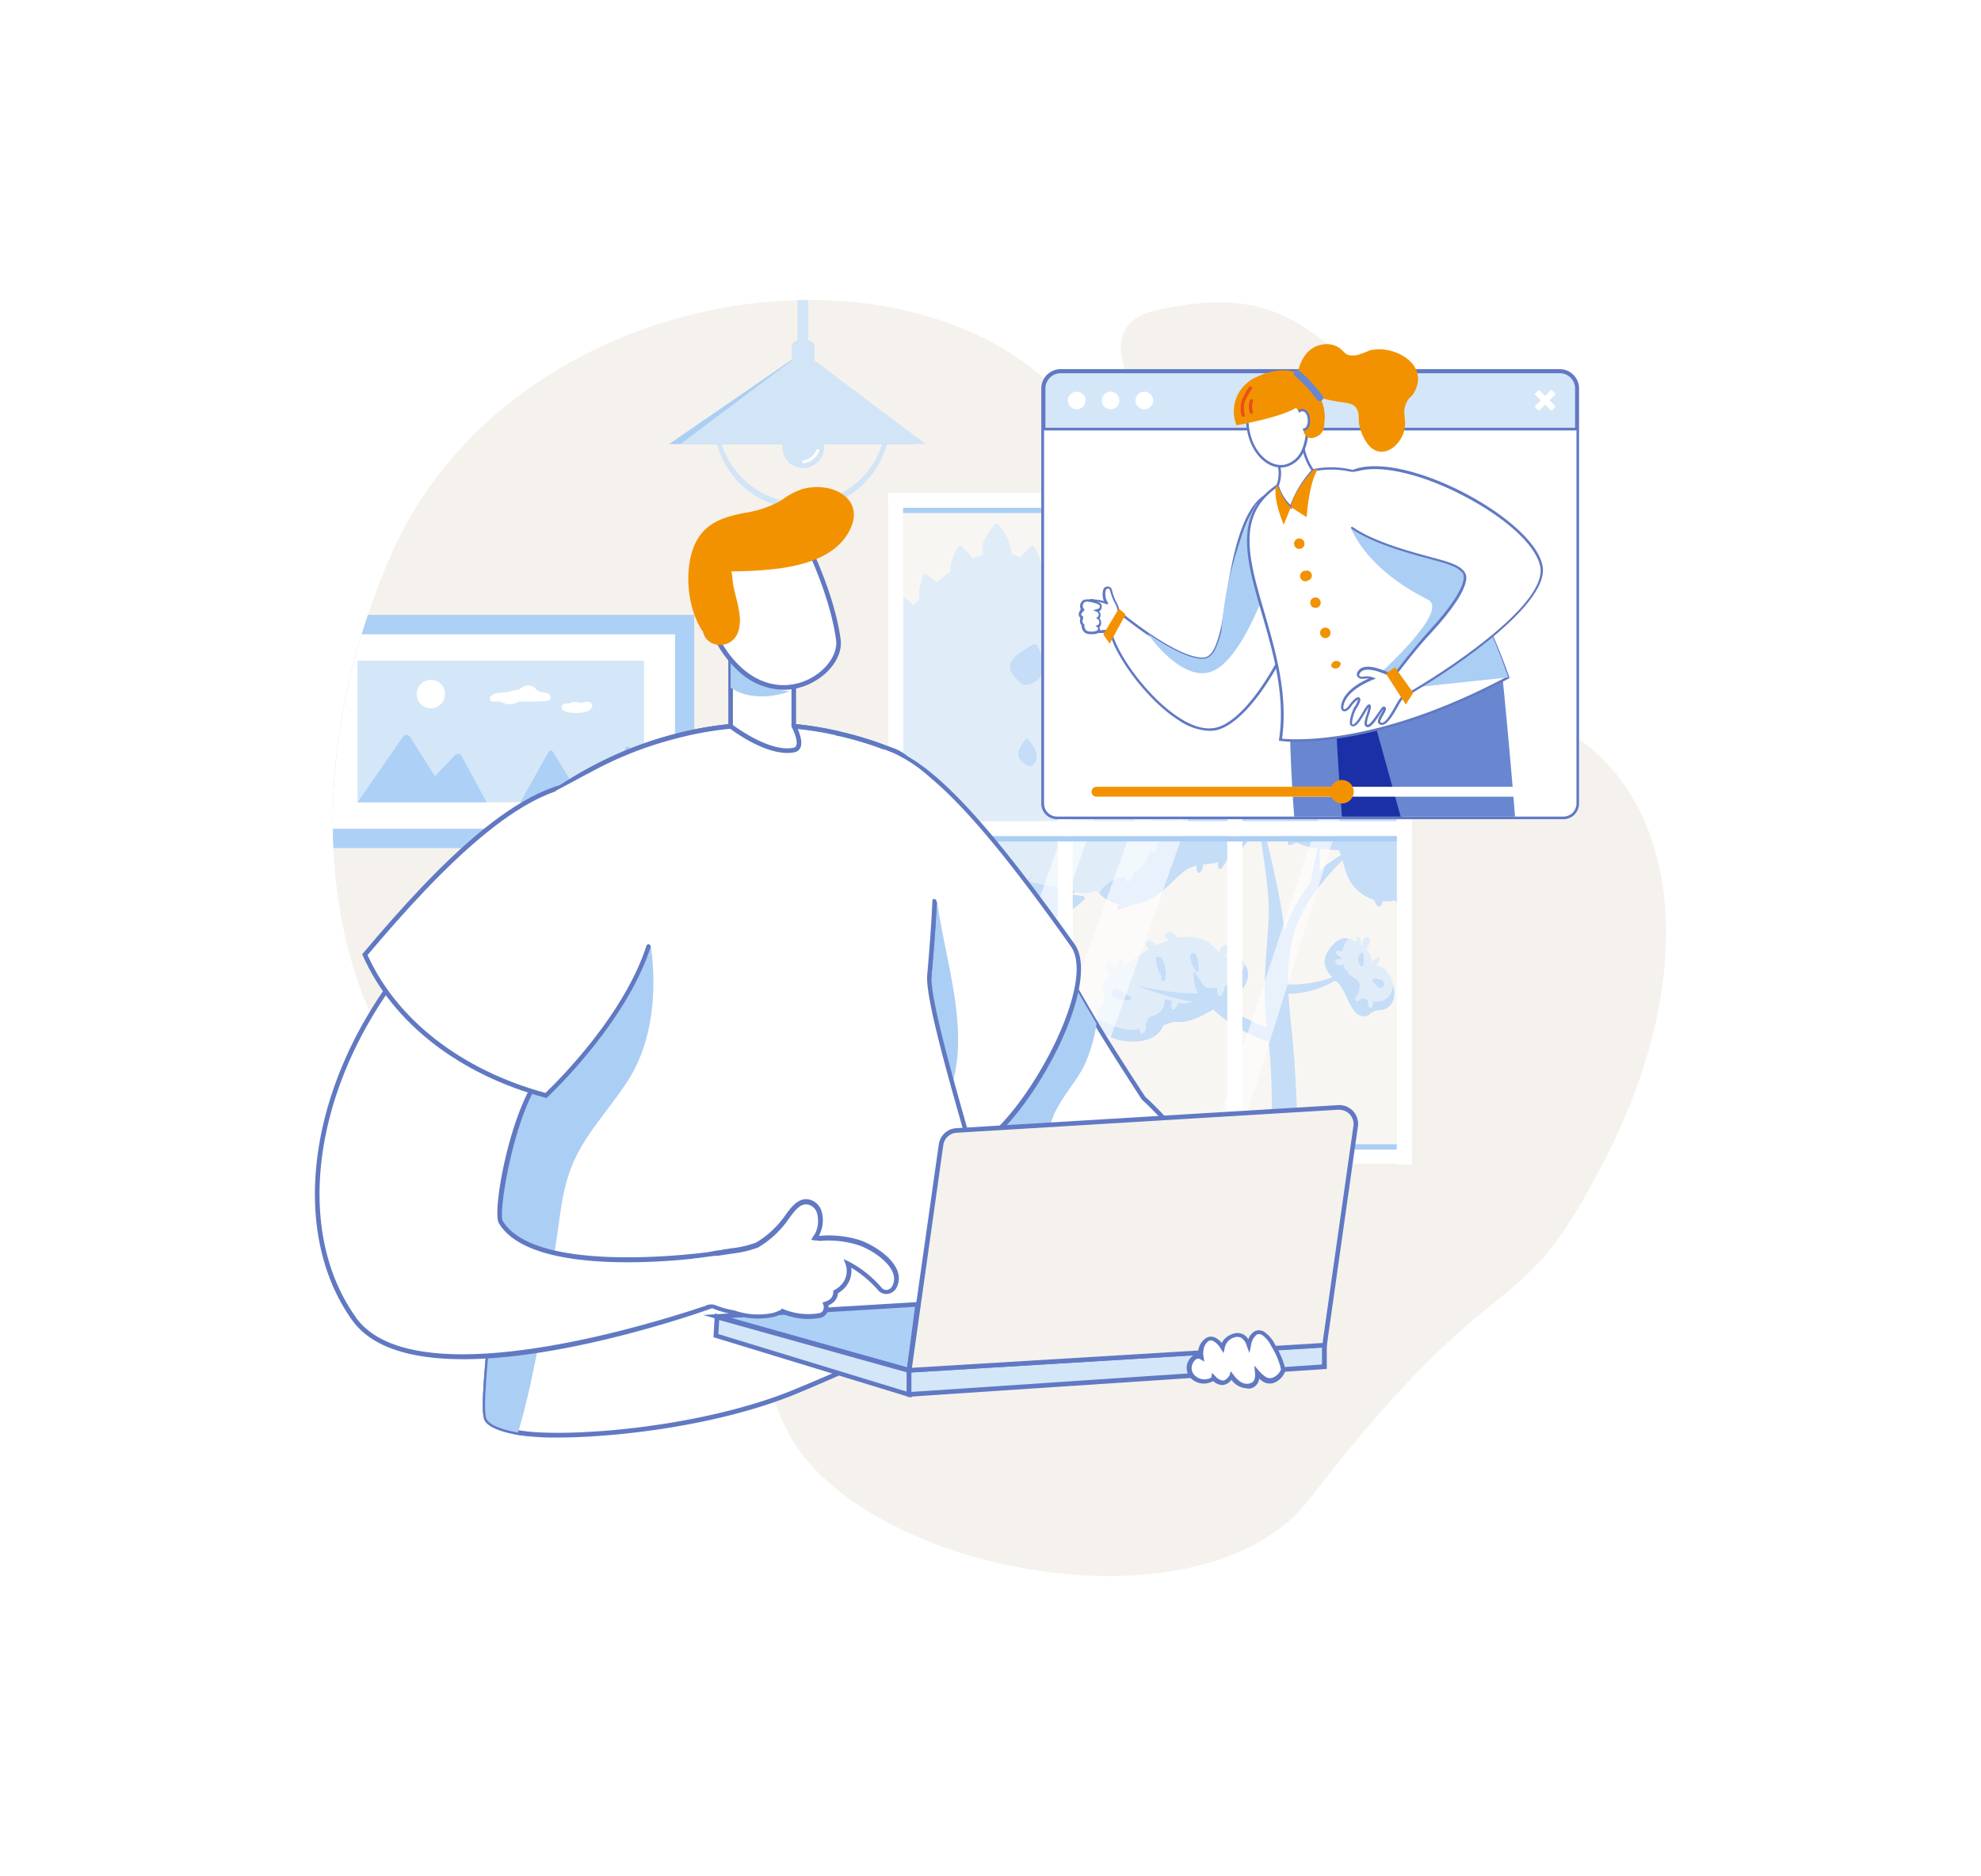 <svg id="Layer_1" data-name="Layer 1" xmlns="http://www.w3.org/2000/svg" xmlns:xlink="http://www.w3.org/1999/xlink" viewBox="0 0 378.57 358.54"><defs><style>.cls-1{mask:url(#mask);filter:url(#luminosity-noclip-2);}.cls-2{mix-blend-mode:multiply;fill:url(#_ÂÁ_Ï_ÌÌ_È_ËÂÌÚ_1);}.cls-3{fill:none;}.cls-4{clip-path:url(#clip-path);}.cls-13,.cls-5,.cls-6,.cls-7{fill:#fff;}.cls-5{opacity:0.14;}.cls-6{opacity:0.6;}.cls-8{fill:#f5f2ed;}.cls-9{clip-path:url(#clip-path-2);}.cls-10{clip-path:url(#clip-path-3);}.cls-11{fill:#d2e5f6;}.cls-12{fill:#abcef4;}.cls-13{opacity:0.31;}.cls-14{fill:#add0f6;}.cls-15{fill:#d4e7f8;}.cls-16{mask:url(#mask-2);}.cls-17{opacity:0.22;fill:url(#_ÂÁ_Ï_ÌÌ_È_ËÂÌÚ_3);}.cls-18{fill:#f4bf62;}.cls-19{fill:#6179c2;}.cls-20{fill:#f39200;}.cls-21{fill:#6179c4;}.cls-22{clip-path:url(#clip-path-4);}.cls-23{fill:#6987d0;}.cls-24{fill:#0930a9;}.cls-25{fill:#1b30a7;}.cls-26{fill:#dc3f53;}.cls-27{fill:#e94e1b;}.cls-28{filter:url(#luminosity-noclip);}</style><filter id="luminosity-noclip" x="121.2" y="-8451.86" width="65.3" height="32766" filterUnits="userSpaceOnUse" color-interpolation-filters="sRGB"><feFlood flood-color="#fff" result="bg"/><feBlend in="SourceGraphic" in2="bg"/></filter><mask id="mask" x="121.2" y="-8451.86" width="65.3" height="32766" maskUnits="userSpaceOnUse"><g class="cls-28"/></mask><linearGradient id="_ÂÁ_Ï_ÌÌ_È_ËÂÌÚ_1" x1="188.31" y1="154.77" x2="188.31" y2="82.39" gradientTransform="matrix(-1, 0, 0, 1, 342.16, 0)" gradientUnits="userSpaceOnUse"><stop offset="0"/><stop offset="1" stop-color="#fff"/></linearGradient><clipPath id="clip-path"><path class="cls-3" d="M-241,60.56c36.06,7.1,54.47,47.94,112.53,84.28s45.29,178.23-46.42,155.09c-87.49-22.08-91.54-20.33-148.84-18.3C-395.46,284.19-355.12,38.08-241,60.56Z"/></clipPath><clipPath id="clip-path-2"><path class="cls-3" d="M290.07,135.59c-29.94-9.08-55.75-21.93-85-57.57S97.24,53.35,74.39,106.81s-6.4,102.81,21,112,39.18,18.08,54.32,53.15c12.14,28.13,79.65,41.68,100.56,14.55,38.26-49.62,39.32-30.23,57.6-67.25S320.81,144.93,290.07,135.59Z"/></clipPath><clipPath id="clip-path-3"><rect class="cls-3" x="171.16" y="95.63" width="97.21" height="125.36"/></clipPath><filter id="luminosity-noclip-2" x="121.2" y="82.39" width="65.3" height="72.38" filterUnits="userSpaceOnUse" color-interpolation-filters="sRGB"><feFlood flood-color="#fff" result="bg"/><feBlend in="SourceGraphic" in2="bg"/></filter><mask id="mask-2" x="121.2" y="82.39" width="65.3" height="72.38" maskUnits="userSpaceOnUse"><g class="cls-1"><polygon class="cls-2" points="164.05 82.39 186.51 154.77 121.2 154.77 142.43 82.39 164.05 82.39"/></g></mask><linearGradient id="_ÂÁ_Ï_ÌÌ_È_ËÂÌÚ_3" x1="188.31" y1="154.77" x2="188.31" y2="82.39" gradientTransform="matrix(-1, 0, 0, 1, 342.16, 0)" gradientUnits="userSpaceOnUse"><stop offset="0" stop-color="#fff"/><stop offset="1" stop-color="#fff"/></linearGradient><clipPath id="clip-path-4"><path class="cls-3" d="M298.08,71.08H280.2l-5.3-7.94-7.43-2.5-19.27,2.5-5.13,7.94H202.69a3.17,3.17,0,0,0-3.17,3.18v4.53l-14-.26-26.17,5.56L145.46,99.25l13.85,46.15,21.8-6.62,18.41-9.47v24.28a2.49,2.49,0,0,0,2.48,2.49h96.77a2.5,2.5,0,0,0,2.49-2.49V74.26A3.18,3.18,0,0,0,298.08,71.08Z"/></clipPath></defs><g class="cls-4"><rect class="cls-5" x="-236.89" y="23.05" width="247.47" height="282.16"/><polygon class="cls-6" points="-72.22 305.7 -81.82 305.7 6.45 61.26 6.45 80.96 -72.22 305.7"/><rect class="cls-7" x="-240.88" y="307.57" width="252.89" height="7.47"/><rect class="cls-7" x="-235.44" y="305.7" width="242" height="2.28"/><rect class="cls-7" x="-240.88" y="25.41" width="252.89" height="6.46"/><rect class="cls-7" x="-235.49" y="31.86" width="242.11" height="2.28"/><rect class="cls-7" x="-488.38" y="76.3" width="509.28" height="3.23"/><rect class="cls-7" x="-488.38" y="162.39" width="509.28" height="3.23"/><rect class="cls-7" x="-488.38" y="248.48" width="509.28" height="3.23"/></g><path class="cls-8" d="M290.07,135.59c-29.94-9.08-55.75-21.93-85-57.57S97.24,53.35,74.39,106.81s-6.4,102.81,21,112,39.18,18.08,54.32,53.15c12.14,28.13,79.65,41.68,100.56,14.55,38.26-49.62,39.32-30.23,57.6-67.25S320.81,144.93,290.07,135.59Z"/><path class="cls-8" d="M271.63,84.26c-20.34-23-28-29.86-50.52-25s14,43.87,51.29,63S296.53,112.39,271.63,84.26Z"/><g class="cls-9"><g class="cls-10"><path class="cls-11" d="M209.67,193.62c.27-1.5,1.67-1.92,1.32-3.67-.21-1-.77-1.47-.12-2.5a4.34,4.34,0,0,1,1.4-1.29,2.07,2.07,0,0,1-.73-2.38.35.35,0,0,1,.58-.16,10.13,10.13,0,0,1,1.28,1.65c.06-.38.11-.77.2-1.14a.7.7,0,0,1,.62-.61c.62,0,.63.56.51,1.1,1.13-.77,2.25-1.58,3.39-2.33.43-.29.9-.58,1.38-.85a1.45,1.45,0,0,1-.48-.74c-.16-.64.33-1.19,1-.84a3.62,3.62,0,0,1,1,.81,20.39,20.39,0,0,1,2.27-.93,1.47,1.47,0,0,1-.54-.57.66.66,0,0,1,.5-1,1.84,1.84,0,0,1,1.34.59,3.16,3.16,0,0,1,.45.51c2.77-.54,5.55-.1,7.57,2.34l.33.41a2.56,2.56,0,0,1,1-1.36.26.26,0,0,1,.26-.05.36.36,0,0,1,.42.18.36.36,0,0,1,.11.32,5.64,5.64,0,0,1-.58,1.72,2.55,2.55,0,0,0,.57,0,3.83,3.83,0,0,1,1.47,0,3.36,3.36,0,0,1,1.75,1.43,4.31,4.31,0,0,1,.33.64c1,2.51-1.13,4.76-3.07,6a.26.26,0,0,1-.29,0c-2.67,1.61-5.61,3.87-8.73,4.3-.59.09-1.21-.07-1.78,0a10.76,10.76,0,0,0-2,.66c-.17.14-.29.58-.43.78a4.6,4.6,0,0,1-2.37,1.84c-3.08,1.13-9.26.42-9.92-3.39A4.27,4.27,0,0,1,209.67,193.62Z"/><path class="cls-12" d="M209.65,195.21c.66,3.81,6.84,4.52,9.92,3.39a4.6,4.6,0,0,0,2.37-1.84c.14-.2.26-.64.43-.78a10.76,10.76,0,0,1,2-.66c.57-.07,1.19.09,1.78,0,3.12-.43,6.06-2.69,8.73-4.3a.26.26,0,0,0,.29,0c1.94-1.27,4.05-3.52,3.07-6a4.31,4.31,0,0,0-.33-.64,6.41,6.41,0,0,1-8.07,4.2c-.2-.05-.47.12-.44.34.22,1.83-1.46,2.79-3,2.88A9.14,9.14,0,0,1,223,191a.34.34,0,0,0-.44.33,3,3,0,0,1-1.58,2.61c-.35.19-.84.18-1.17.39-.53.31-.46.61-.74,1.09-1.76,2.95-6.58.57-9-.42a.34.34,0,0,0-.33.09A1.34,1.34,0,0,0,209.65,195.21Z"/><path class="cls-11" d="M233.29,187.54l.1-.07,0-.2c-.09-.44.58-.62.67-.19a3.94,3.94,0,0,1-.7,3.17.36.36,0,0,1-.64-.09A2.71,2.71,0,0,1,233.29,187.54Z"/><path class="cls-11" d="M224.65,190.78a.25.25,0,0,1,.28,0,7,7,0,0,0,.37-1.12.35.35,0,0,1,.67.18,7.68,7.68,0,0,1-1.5,3,.35.35,0,0,1-.58-.16A1.84,1.84,0,0,1,224.65,190.78Z"/><path class="cls-11" d="M218,194.29c.72.82,1.6,2.26.45,3.16a.35.35,0,0,1-.58-.16,5,5,0,0,1-.1-2,.27.27,0,0,1,.06-.12c-.11-.14-.22-.28-.32-.39C217.17,194.44,217.66,194,218,194.29Z"/><path class="cls-12" d="M227.74,182.26c1.1-.76,1.37,2.36,1.34,2.92.22.34-.24.8-.51.46a5.11,5.11,0,0,1-.94-1.86C227.52,183.36,227.29,182.57,227.74,182.26Z"/><path class="cls-12" d="M222,186.66l0,0a7.13,7.13,0,0,1-1.1-3.41.33.33,0,0,1,.25-.33c.78-.25,1.13.7,1.33,1.29a5.83,5.83,0,0,1,.15,3.07c-.09.44-.76.25-.67-.18C222,186.93,222,186.8,222,186.66Z"/><path class="cls-11" d="M220.43,189a.37.37,0,0,1,.6.29.43.43,0,0,1,0,.17,2.23,2.23,0,0,1-.83,1.67.36.36,0,0,1-.55-.07C219.24,190.27,219.82,189.54,220.43,189Z"/><path class="cls-12" d="M212.44,189.8c0-.66.61-.88,1.15-.67A6.7,6.7,0,0,1,215,190a9.25,9.25,0,0,1,1,.51c.27.16.18.68-.18.65h0a.35.35,0,0,1-.45,0h0C214.21,191.08,212.52,191.14,212.44,189.8Z"/><path class="cls-11" d="M253.43,182.44c.6-1.31,2.15-3.24,3.72-3.14a2.31,2.31,0,0,1,.51.07,6,6,0,0,1,1.7.71q-.08-.29-.18-.57c-.17-.41.5-.59.67-.18a7,7,0,0,1,.38,1.33l.09.07a2.59,2.59,0,0,1,.44-1.41.61.61,0,0,1,.92,0c.28.38.09.88-.07,1.26s-.28.63-.43.94a4.05,4.05,0,0,1,.41.57c.35.6.42,1.19.69,1.69l.8-.83a.35.35,0,0,1,.58.33,4.62,4.62,0,0,1-.58,1.23l.22.11c.71.27,1.11.25,1.63.88a7.33,7.33,0,0,1,1.35,2.88,5.2,5.2,0,0,1,0,2.63,2.84,2.84,0,0,1-1.45,1.76,4,4,0,0,1-.9.25,3.68,3.68,0,0,0-2.08.65,1.85,1.85,0,0,1-.4.39c-3.6,1.2-3.86-5.45-6.41-6.69a.28.28,0,0,1-.17-.33C253.62,185.79,252.6,184.28,253.43,182.44Z"/><path class="cls-12" d="M254.87,187.08a.28.28,0,0,0,.17.33c2.55,1.24,2.81,7.89,6.41,6.69a1.85,1.85,0,0,0,.4-.39,3.68,3.68,0,0,1,2.08-.65,4,4,0,0,0,.9-.25,2.84,2.84,0,0,0,1.45-1.76,5.2,5.2,0,0,0,0-2.63,11.25,11.25,0,0,1-.63,1.74,3.21,3.21,0,0,1-3.43,1.16c-1.21-.18-2.81-.52-2.53-2a2.89,2.89,0,0,0,.11-1.24c-.24-1-1.48-1.33-2.13-2a5,5,0,0,1,0-6.65l0,0a2.31,2.31,0,0,0-.51-.07c-1.57-.1-3.12,1.83-3.72,3.14C252.6,184.28,253.62,185.79,254.87,187.08Z"/><path class="cls-11" d="M261.6,190.38a.29.29,0,0,1,.28-.17.39.39,0,0,1,.51.31,5.19,5.19,0,0,1-.13,1.88.35.35,0,0,1-.63.08A2.32,2.32,0,0,1,261.6,190.38Z"/><path class="cls-11" d="M259.92,189.65a.3.3,0,0,1,.35,0,.35.35,0,0,1,.47.48,2.87,2.87,0,0,1-1.23,1.21.35.35,0,0,1-.51-.39A2.32,2.32,0,0,1,259.92,189.65Z"/><path class="cls-11" d="M255.37,183.47a3.68,3.68,0,0,1,1.18-.22,6.85,6.85,0,0,1-1.16-.91.36.36,0,0,1,.24-.6,2.09,2.09,0,0,1,2,1.22.38.38,0,0,1-.32.52.32.32,0,0,1-.09,0,.36.36,0,0,1-.06.33,1.53,1.53,0,0,1-1.11.71.87.87,0,0,1-.88-.65A.36.36,0,0,1,255.37,183.47Z"/><path class="cls-12" d="M262.58,187.08a1.21,1.21,0,0,1,.82.08,1.27,1.27,0,0,1,.84.32.79.79,0,0,1,.11,1c-.56.94-1.52-.37-1.92-.78A.35.35,0,0,1,262.58,187.08Z"/><path class="cls-12" d="M259.9,182.28a.35.35,0,0,1,.65.18,7.59,7.59,0,0,1,0,2c-.05.34-.46.3-.61.07a.27.27,0,0,1-.14-.14A2.11,2.11,0,0,1,259.9,182.28Z"/><path class="cls-11" d="M260,186.15c0-.12.08-.23.11-.35.15-.42.82-.24.67.19,0,.11-.07.23-.11.34C260.52,186.75,259.85,186.57,260,186.15Z"/><path class="cls-11" d="M203.85,156.34a1.37,1.37,0,0,1-.51-.35c-.83-1,.19-1.72.92-2.24L207,151.8c.82-1,1.63-2,2.37-2.81a8.38,8.38,0,0,1-1.06-5.22,4.18,4.18,0,0,1-.49-3.65.91.91,0,0,1,1.78.24,12.61,12.61,0,0,1,1.45-1.86,4.09,4.09,0,0,1-1-1.78.36.36,0,0,1,.25-.43,1.22,1.22,0,0,1,1.19.53.44.44,0,0,0,.08.11,2.52,2.52,0,0,1,.21.25c.09.12.19.24.29.35a21.5,21.5,0,0,1,7.68-4.2l.38-.12a3.27,3.27,0,0,1-.37-2.41.35.35,0,0,1,.58-.16,3.53,3.53,0,0,1,1,1.53,6.93,6.93,0,0,1,.72-1.78.74.74,0,0,1,.35-.33,6.64,6.64,0,0,1,.68-.9.34.34,0,0,1,.54.07,2.54,2.54,0,0,1,.53,1.64l.06.48a18.34,18.34,0,0,0,3.43-2.92,15.9,15.9,0,0,1,1.51-1.34c-.72-.49.11-2.13.34-2.68.12-.26.47-.19.6,0a3.32,3.32,0,0,1,.56,1.64,12.56,12.56,0,0,1,2.16-1,16.56,16.56,0,0,1,10.46-.14.73.73,0,0,1,.2-.72c.33-.33.66,0,.84.25l.54,1c.41.16.83.32,1.23.5a24.83,24.83,0,0,0,4.2,1.47,6.43,6.43,0,0,1-.27-.93c-.07-.35-.2-.89.17-1.12s.81.11,1.09.32a3.73,3.73,0,0,1,1.23,2.17,28.09,28.09,0,0,0,2.88.25,23.71,23.71,0,0,1,3.05.33,1.88,1.88,0,0,1,.49-2.32c.92-.51,1.88.62,2.44,1.2a10.89,10.89,0,0,1,1.72,2.41,22.41,22.41,0,0,1,5.73,3.26l1.06.82a7.09,7.09,0,0,1,3.36-2.17.9.9,0,0,1,.66,1.65,8.18,8.18,0,0,1-1.87,1.89,6.26,6.26,0,0,0,4.35.18c6.65-1.64,10.93.3,13.84,4.3a5,5,0,0,1,.16-.61c.1-.25.49-.37.64-.08a3.5,3.5,0,0,1,.31,1,4.21,4.21,0,0,1,.7-.7s.05,0,.07-.06l.1-.08a.32.32,0,0,1,.36,0,1.67,1.67,0,0,1,.93,1.39,5.26,5.26,0,0,1-.53,4.35c.15.39.29.79.42,1.19a4.52,4.52,0,0,1,2.32-.93.26.26,0,0,1,.31.21.31.31,0,0,1,0,.37,3.1,3.1,0,0,1-2.26,1.45l0,0c.09.28.18.55.26.83a.16.16,0,0,0,.09,0c3.42,1.55,4.84,3.46,4.27,7.3-.3,2.09-.48,4.44-1.43,6.29a15.77,15.77,0,0,1,3.3,4.27l.13-.09a.78.78,0,0,1,.86-.56.91.91,0,0,1,.91,1.42,5.57,5.57,0,0,1-.56,2.79l1.74-.17c.33,0,.42.38.25.59a3.5,3.5,0,0,1-2.59,1.23,11,11,0,0,1-1.43,3.94,14.13,14.13,0,0,1-5.6,5.36c-4,2.11-8.26,1.38-12.53.6a9.79,9.79,0,0,1-7.46-6.56,5.2,5.2,0,0,1-7.33-2.28,7.89,7.89,0,0,1-7.83-2.58c-1.54-1.74-1.67-3.35-2.39-5.46s-.13-1.41-2.11-1.65c-1-.14-2-.1-3.06-.29-2.61-.45-4.44-1.61-6.8-2.61-1.36-.56-3.3-1.88-4.93-.69-.47.35-.89,1.67-1.25,2.18a10.77,10.77,0,0,1-4.17,3.37c-2.57,1.18-5.69.4-7.87,2.21-3.26,2.72-5.49,6.1-10.19,6.35a7.32,7.32,0,0,1-5.91-2.12,18.3,18.3,0,0,1-2-2.41c-2.07-3-6.15-2.79-5.89-7.25A11.33,11.33,0,0,1,203.85,156.34Z"/><path class="cls-12" d="M214.13,172.88a7.13,7.13,0,0,1-4-2,4,4,0,0,1,1-1.62c1.14-1.14,2.83-1.35,4.28-1.84,4.66-1.62,4.84-5.9,4.69-10.14a.94.94,0,0,1,1.14-.89,15.57,15.57,0,0,0,7-.2c.12-.11.27-.2.4-.32.67-.67.29-1.4.34-2.23v0a.12.12,0,0,1,0-.07v0a.66.66,0,0,1,.32-.6c.55-.47,1.58-.27,1.49.62a.22.22,0,0,0,0,.11,1,1,0,0,0,1,.92,3.68,3.68,0,0,0,1.41-1.05,2.13,2.13,0,0,0,.67-1.38A6.59,6.59,0,0,1,234,151a.29.29,0,0,1,.2-.2.36.36,0,0,1,.65-.17,2.05,2.05,0,0,1,.26,1.74l.4-.38c.81-.83,1.41-2,2.45-2.61,2.17-1.32,4.45-1.47,6.25-3.64a.89.89,0,0,1,1.27,0,43.36,43.36,0,0,0,4.13,3.61,2.61,2.61,0,0,0,2.5-1.2.9.9,0,0,1,1.62.74.76.76,0,0,1-.27.71c-1.42,1.18,1.14,2.27,2,2.5a.74.74,0,0,1,.36.2,6.93,6.93,0,0,0,6.22-2.16.94.94,0,0,1,1.29,0c2.45,2.09,2.32,5,4,7.33,1.34,1.07,6.22-.35,5.66.67a4.11,4.11,0,0,1-1.78,1.63,11.16,11.16,0,0,1,1.89.67c2.61,1.31,3.64,3.48,7.17,1.69a5.61,5.61,0,0,0,1.2-1.67c.49-1.05,2.07-.13,1.58.92a7.73,7.73,0,0,1-1.2,1.78c-.25,4.84-.13,10.22,4.9,12.71,4.2,2.06,8.75.94,12.81-.87a14.13,14.13,0,0,1-5.6,5.36c-3,1.56-6.07,1.57-9.22,1.15a5.91,5.91,0,0,1,.31.67c.12.31-.22.49-.47.39a.35.35,0,0,1-.36,0,3.6,3.6,0,0,1-1.56-1.43l-1.23-.22a9.22,9.22,0,0,1-4-1.78.69.69,0,0,1-.76.49.53.53,0,0,1-.24-.1.34.34,0,0,1-.34-.33c0-.43,0-.86,0-1.29a10.74,10.74,0,0,1-2.1-3.55,5.2,5.2,0,0,1-7.33-2.28,8.29,8.29,0,0,1-2.47.16,1.91,1.91,0,0,1-.15.7.36.36,0,0,1-.38.23.28.28,0,0,1-.43,0,3.16,3.16,0,0,1-.62-1.19,8.05,8.05,0,0,1-3.78-2.45c-1.54-1.74-1.67-3.35-2.39-5.46s-.13-1.41-2.11-1.65c-1-.14-2-.1-3.06-.29a14.5,14.5,0,0,1-3.52-1.11,4.9,4.9,0,0,1-1.22.53.36.36,0,0,1-.44-.34.73.73,0,0,1,.35-.64l.17-.07-1-.45a2.6,2.6,0,0,1-.16.34.35.35,0,0,1-.63-.08,2.37,2.37,0,0,1-.15-.69l-.23-.1c-1.36-.56-3.3-1.88-4.93-.69-.47.35-.89,1.67-1.25,2.18a10.72,10.72,0,0,1-3.64,3.09,10.39,10.39,0,0,1-1.22,1.9.35.35,0,0,1-.58-.15,3,3,0,0,1,0-1.05,26.62,26.62,0,0,1-2.93.46,1.79,1.79,0,0,1-.55,1.47.35.35,0,0,1-.58-.15,3.26,3.26,0,0,1-.05-1.12,5.68,5.68,0,0,0-2.53,1.13c-3.22,2.69-5.44,6-10,6.33a6.18,6.18,0,0,1-2.27.92c-.31.06-.64-.34-.34-.58S213.94,173,214.13,172.88Z"/><path class="cls-12" d="M281.22,148a7.66,7.66,0,0,1,2.15-3.45.93.93,0,0,1,1.51.42.81.81,0,0,1,.12.74,5.68,5.68,0,0,1-2.45,3.31A.91.91,0,0,1,281.22,148Z"/><path class="cls-12" d="M262.46,140.93a.9.9,0,0,1,1.76-.34,7.22,7.22,0,0,1,.34,2.92c-.07.81-1.26,1.33-1.68.45A4.61,4.61,0,0,1,262.46,140.93Z"/><path class="cls-12" d="M287.53,157.21a4.25,4.25,0,0,1,3.57-2.32c1.13-.09,1.15,1.63.06,1.79a.75.75,0,0,1-.15.47,3.29,3.29,0,0,1-2.69,1.43A.92.92,0,0,1,287.53,157.21Z"/><path class="cls-11" d="M240,147.44a.27.27,0,0,1,.19-.14v0c-.14-.42.53-.61.67-.18a3.09,3.09,0,0,1-.16,2.86l0,0a2,2,0,0,1-.54.43.35.35,0,0,1-.51-.21A4.7,4.7,0,0,1,240,147.44Z"/><path class="cls-11" d="M247.76,147.19a.35.35,0,0,1,.46.48A2.61,2.61,0,0,1,246.7,149c-.26.09-.47-.19-.42-.43A1.7,1.7,0,0,1,247.76,147.19Z"/><path class="cls-11" d="M251.88,151.19a8.77,8.77,0,0,1,2.25-2.13c.37-.24.72.36.35.6a8.8,8.8,0,0,0-.91.7l.13,0h0a.3.3,0,0,1,.4.32,1.09,1.09,0,0,0,0,.18.34.34,0,0,1,.26.1.28.28,0,0,0,0-.09.35.35,0,0,1,.68-.1,2.74,2.74,0,0,1-.79,3.37.36.36,0,0,1-.51-.21,7.91,7.91,0,0,1-.38-2.35,1.8,1.8,0,0,1-1.31.16A.35.35,0,0,1,251.88,151.19Z"/><path class="cls-11" d="M270.47,160a16.91,16.91,0,0,1,2.88-.91,1.77,1.77,0,0,1,.31,1.24,3.36,3.36,0,0,1-3.19.34A.35.35,0,0,1,270.47,160Z"/><path class="cls-11" d="M267.8,159.13a6.4,6.4,0,0,1,1.28-1.84.34.34,0,0,1,.57.14c.27-.34.86,0,.59.35a7.43,7.43,0,0,1-2,1.82C268,159.81,267.66,159.42,267.8,159.13Z"/><path class="cls-11" d="M280.45,168.66a9.8,9.8,0,0,1,1.79-3.16c.29-.34.78.15.49.49-.11.13-.21.27-.31.41a.32.32,0,0,1,.25.32,2.87,2.87,0,0,1-1.79,2.36C280.63,169.19,280.37,168.89,280.45,168.66Z"/><path class="cls-11" d="M295.5,176a2.34,2.34,0,0,1,.78-.44.35.35,0,0,1,.39-.51l2,.53a.35.35,0,0,1,.16.58,3,3,0,0,1-3.25.39A.35.35,0,0,1,295.5,176Z"/><path class="cls-11" d="M287.38,175a.35.35,0,0,1,.67,0c.09.28.18.56.28.83a.32.32,0,0,1,.37,0,.36.36,0,0,1,.61.23,7.23,7.23,0,0,1,0,1.12,4.34,4.34,0,0,1,0,.72c-.05.28-.41.3-.58.15l-.19-.16-.12,0a.82.82,0,0,1-.52-.7A2.65,2.65,0,0,1,287.38,175Z"/><path class="cls-11" d="M225.06,156.16c.06-.25.36-.44.56-.19.62.8,1.28,2,.38,2.82a.35.35,0,0,1-.58-.15,9.53,9.53,0,0,1-.54-2.1A.37.37,0,0,1,225.06,156.16Z"/><path class="cls-11" d="M219.5,161.07a.28.28,0,0,1,.27-.13,1.42,1.42,0,0,1,1.15.65,1,1,0,0,1-.16,1.19.36.36,0,0,1-.49,0,6.31,6.31,0,0,1-1-1.23A.33.33,0,0,1,219.5,161.07Z"/><path class="cls-11" d="M215.85,166.19a.31.31,0,0,1,.33-.15,16.47,16.47,0,0,0,.28-1.71c0-.44.75-.44.7,0a15.4,15.4,0,0,1-.58,2.95,1.72,1.72,0,0,1-1,1.25.35.35,0,0,1-.44-.33A4.83,4.83,0,0,1,215.85,166.19Z"/><path class="cls-12" d="M250.46,136.72c.08-.5.35-2,1-2.12s.83,1.08.89,1.5a4.25,4.25,0,0,1-.63,2.76l0,0c0,.08,0,.15,0,.23a.35.35,0,0,1-.65.17A3.58,3.58,0,0,1,250.46,136.72Z"/><path class="cls-12" d="M243.52,134a.35.35,0,0,1,.44-.34,3.85,3.85,0,0,1,2.77,2.42l.09.11a.28.28,0,0,1,0,.29.35.35,0,0,1-.55.23A2.69,2.69,0,0,1,243.52,134Z"/><path class="cls-12" d="M234.59,140.74a.36.36,0,0,1,.6,0,3.49,3.49,0,0,1,.59,3l-.05.11a1.66,1.66,0,0,1-.61,1.08c-.19.15-.44,0-.51-.21C234.13,143.44,233.79,142,234.59,140.74Z"/><path class="cls-12" d="M224.94,134.37a7.18,7.18,0,0,1,2.39.35,2,2,0,0,1,1.14,1.09.84.84,0,0,1,.3.76c-.21,1.48-2.87-.08-3.46-.39a1.74,1.74,0,0,1-1-1.08C224.21,134.6,224.48,134.38,224.94,134.37Z"/><path class="cls-12" d="M217.47,143.23a5.77,5.77,0,0,1,3.18-.71.73.73,0,0,1,.62,1,.56.56,0,0,1-.23.4,3.44,3.44,0,0,1-3.4.58A.71.71,0,0,1,217.47,143.23Z"/><path class="cls-12" d="M214.43,152.57c.66-.39,1.12.3,1.32.83a5.4,5.4,0,0,1,.31,1.74.68.68,0,0,1-1.19.45.61.61,0,0,1-.24-.15,2.64,2.64,0,0,1-.64-1.37C213.91,153.56,213.92,152.86,214.43,152.57Z"/><path class="cls-11" d="M209.65,159a2.17,2.17,0,0,1,1.8-.76.71.71,0,0,1,.7.69.54.54,0,0,1-.05.21l0,.05a.71.71,0,0,1-.49.85,3.42,3.42,0,0,1-1.68.12C209.39,160.1,209.35,159.38,209.65,159Z"/><path class="cls-12" d="M230,191.67a.83.83,0,0,0,.43-.12,27.33,27.33,0,0,0,12,7.51c1.24,10.8.51,29.45-.89,40.16a1,1,0,0,0,.88,1.15,20.44,20.44,0,0,0,5.24-.49.81.81,0,0,0,.57-1.16c.07-11.75-.16-30.69-1.41-42-.24-2.19-.47-4.46-.58-6.75a17.88,17.88,0,0,0,11.88-4.79,22.93,22.93,0,0,1-11.94,3A32.26,32.26,0,0,1,247.38,178c1.94-6.17,6.59-11,11-15.5.81-.84-4.6,2.17-6.17,4,0-2.21,0-4.42.14-6.62.08-1.17-1.89,8.63-1.85,8.73a32,32,0,0,0-3.67,5.9,22.25,22.25,0,0,0-1.36,3.73c-.55-7.34-5.26-25.3-5.18-24.14.52,7.68,2.47,15,2.12,21.76-.3,6-1.07,11.81-.55,17.84.1,1.15.13,1.52.25,2.66a37.92,37.92,0,0,1-5.35-2.44,5.91,5.91,0,0,1-2-5.23c.16-1.15-1.82,2.05-1.44,3.22a25.89,25.89,0,0,1-4.94-6c-.59-1-.19,3,.58,4a50.8,50.8,0,0,1-11.88-1.6C215.94,187.92,225.44,191.68,230,191.67Z"/><path class="cls-12" d="M128.25,228.34a3.59,3.59,0,0,0,2.42.17l.08,0a12.27,12.27,0,0,1,1.68.9,4.92,4.92,0,0,0-1.85.37c-.61.26-1.56,1-1.06,1.57.64.77,3.18-.19,4.21-1a15.05,15.05,0,0,1,2,2.06,5,5,0,0,0-1.81.15c-.64.18-1.67.77-1.25,1.43s2.76.29,4-.3A23.14,23.14,0,0,1,138,236a5,5,0,0,0-1.71-.23c-.66,0-1.81.37-1.55,1.1s2.66.91,4,.62c.37.79.69,1.49,1,2.25a5,5,0,0,0-1.88-.61c-.66-.07-1.84.1-1.69.86.19,1,2.9,1.36,4.18,1.17.19.24.68,0,.63-.3a1.8,1.8,0,0,1-.08-.21,2.5,2.5,0,0,0,1-1.15.66.66,0,0,0,0,.14c0,1,2.45,1.73,3.79,1.8a.34.34,0,0,0,.53-.14,5.29,5.29,0,0,0,.66-.55,6.13,6.13,0,0,0,.66.55.35.35,0,0,0,.54.14c1.34-.07,3.75-.83,3.78-1.8,0-.77-1.16-.76-1.8-.59a4.82,4.82,0,0,0-1.6.76c.08-.4.17-.81.25-1.22a7.06,7.06,0,0,0,3.17-1,5.94,5.94,0,0,0,.15,1.35,2.66,2.66,0,0,0,1.15,1.73,1.8,1.8,0,0,0-.08.21c0,.29.44.54.62.3,1.28.19,4-.17,4.19-1.17.15-.76-1-.93-1.69-.86a5.06,5.06,0,0,0-1.89.61c.33-.76.64-1.46,1-2.25,1.33.29,3.68.26,4-.62s-.88-1.07-1.54-1.1a5,5,0,0,0-1.72.23c.42-.79.87-1.56,1.36-2.3,1.24.59,3.51,1.07,4,.3s-.62-1.25-1.25-1.43a5.06,5.06,0,0,0-1.81-.15,15,15,0,0,1,2-2.06c1,.78,3.57,1.74,4.22,1,.5-.6-.46-1.31-1.07-1.57a4.87,4.87,0,0,0-1.84-.37,11.71,11.71,0,0,1,1.68-.9l.07,0a3.62,3.62,0,0,0,2.43-.17,2,2,0,0,0,.82-1.75.32.32,0,0,0-.19-.26,3.52,3.52,0,0,0-2.13,0,2.71,2.71,0,0,0-1.46,1.58v0a12.2,12.2,0,0,0-1.14.59,4.3,4.3,0,0,0,.18-1.3c0-.44-.07-1.74-.83-1.56-.57.14-1,1.38-1.15,1.87a2.71,2.71,0,0,0,.19,2.11,15.62,15.62,0,0,0-1.85,1.79,4.31,4.31,0,0,0,0-1.19c-.06-.44-.28-1.71-1-1.44-.55.21-.82,1.49-.91,2a2.66,2.66,0,0,0,.56,2.21.34.34,0,0,0,0,.26c-.4.59-.78,1.21-1.13,1.84a1.17,1.17,0,0,1-.05.11,4.27,4.27,0,0,0-.28-1.29c-.16-.41-.66-1.61-1.32-1.17-.49.33-.46,1.64-.43,2.14a2.63,2.63,0,0,0,1,2,.34.34,0,0,0,0,.2c-.25.5-.48,1-.71,1.51a4.06,4.06,0,0,0-.4-1c-.19-.33-.72-1.18-1.23-1.09-.17-.58-1.2-.55-1.78-.4a4.9,4.9,0,0,0-1.55.73c.21-1,.43-2,.67-2.94,1.29,0,3.91-.79,4-1.8,0-.77-1.17-.76-1.81-.59a5.09,5.09,0,0,0-1.77.89c.21-.8.43-1.59.66-2.38,1.37.09,3.68-.31,3.85-1.22.14-.76-1-.93-1.69-.86a4.93,4.93,0,0,0-1.66.5,24.17,24.17,0,0,1,1-2.48c1.31.39,3.63.52,4-.33s-.8-1.13-1.46-1.21a4.8,4.8,0,0,0-1.81.13,14.43,14.43,0,0,1,1.66-2.35c1.15.61,3.8,1.18,4.32.31.4-.66-.66-1.22-1.29-1.38a5,5,0,0,0-1.88-.08A10.73,10.73,0,0,1,157.3,220l.08,0a3.56,3.56,0,0,0,2.37-.55,2,2,0,0,0,.55-1.85.35.35,0,0,0-.24-.23,3.46,3.46,0,0,0-2.09.36,2.7,2.7,0,0,0-1.2,1.78v0c-.36.24-.71.5-1,.77a4.18,4.18,0,0,0,0-1.32c-.08-.44-.34-1.71-1.07-1.41-.54.23-.77,1.52-.84,2a2.65,2.65,0,0,0,.51,2.05,15.63,15.63,0,0,0-1.55,2.06,4.32,4.32,0,0,0-.18-1.17c-.13-.43-.55-1.66-1.24-1.27-.51.29-.58,1.6-.58,2.1a2.64,2.64,0,0,0,.89,2.1.3.3,0,0,0,0,.26c-.31.65-.58,1.32-.83,2,0,0,0,.08,0,.12a4.46,4.46,0,0,0-.47-1.24c-.22-.38-.91-1.48-1.49-1-.43.39-.2,1.68-.09,2.18a2.6,2.6,0,0,0,1.34,1.84.41.41,0,0,0,0,.22c-.16.53-.31,1.06-.46,1.6a4.29,4.29,0,0,0-.56-.91c-.27-.35-1.12-1.34-1.61-.73-.37.46.05,1.7.23,2.18a2.69,2.69,0,0,0,1.41,1.53c-.23.93-.44,1.85-.63,2.78a4.34,4.34,0,0,0-.66-1.16,1.33,1.33,0,0,0-.12-.16,1,1,0,0,0-.14-.57.53.53,0,0,0-.68-.12.51.51,0,0,0-.67.12.85.85,0,0,0-.14.57,1.53,1.53,0,0,0-.13.16,4,4,0,0,0-.65,1.16c-.2-.93-.41-1.85-.63-2.78a2.7,2.7,0,0,0,1.4-1.53c.18-.48.6-1.72.24-2.18-.5-.61-1.34.38-1.62.73a4.29,4.29,0,0,0-.56.91c-.14-.54-.3-1.07-.46-1.6a.41.41,0,0,0,0-.22,2.64,2.64,0,0,0,1.35-1.84c.11-.5.33-1.79-.1-2.18s-1.27.57-1.49,1a4.79,4.79,0,0,0-.47,1.24.56.56,0,0,0,0-.12,20.54,20.54,0,0,0-.83-2,.3.3,0,0,0,0-.26,2.65,2.65,0,0,0,.9-2.1c0-.5-.08-1.81-.59-2.1-.69-.39-1.11.84-1.24,1.27a4.74,4.74,0,0,0-.18,1.17,14.8,14.8,0,0,0-1.55-2.06,2.61,2.61,0,0,0,.51-2.05c-.06-.5-.3-1.79-.84-2-.73-.3-1,1-1.07,1.41a4.5,4.5,0,0,0,0,1.32c-.33-.27-.68-.53-1-.77v0a2.68,2.68,0,0,0-1.21-1.78,3.45,3.45,0,0,0-2.09-.36.35.35,0,0,0-.24.23,2,2,0,0,0,.55,1.85,3.57,3.57,0,0,0,2.37.55l.08,0a10.83,10.83,0,0,1,1.52,1.15,5,5,0,0,0-1.88.08c-.64.16-1.7.72-1.3,1.38.52.87,3.17.3,4.32-.31a14.43,14.43,0,0,1,1.66,2.35,4.8,4.8,0,0,0-1.81-.13c-.66.08-1.77.5-1.46,1.21s2.69.72,4,.33a26.68,26.68,0,0,1,1,2.48,5.07,5.07,0,0,0-1.66-.5c-.66-.07-1.84.1-1.7.86.17.91,2.48,1.31,3.85,1.22.23.79.45,1.58.66,2.38a5.09,5.09,0,0,0-1.77-.89c-.64-.17-1.83-.18-1.8.59,0,1,2.65,1.79,3.94,1.8.24,1,.46,2,.67,2.94a4.8,4.8,0,0,0-1.55-.73c-.61-.16-1.71-.18-1.8.48a3,3,0,0,0-.84,1,4.06,4.06,0,0,0-.4,1c-.23-.51-.47-1-.71-1.51a.44.44,0,0,0,0-.2,2.67,2.67,0,0,0,1.05-2c0-.5.05-1.81-.43-2.14-.66-.44-1.17.76-1.33,1.17a4.57,4.57,0,0,0-.27,1.29l-.06-.11a21.58,21.58,0,0,0-1.13-1.84.3.3,0,0,0,0-.26,2.63,2.63,0,0,0,.56-2.21c-.08-.5-.36-1.78-.91-2-.73-.27-1,1-1,1.44a4.74,4.74,0,0,0,0,1.19,14.23,14.23,0,0,0-1.85-1.79,2.67,2.67,0,0,0,.19-2.11c-.14-.49-.57-1.73-1.14-1.87-.77-.18-.83,1.12-.84,1.56a4.31,4.31,0,0,0,.19,1.3c-.37-.21-.75-.41-1.15-.59v0a2.7,2.7,0,0,0-1.47-1.58,3.49,3.49,0,0,0-2.12,0,.32.32,0,0,0-.2.26A2,2,0,0,0,128.25,228.34Zm18.63,9.25-.08-.07.08-.1a.39.39,0,0,1,.08.1ZM142,239.33a2.58,2.58,0,0,0,.13-.42,7.84,7.84,0,0,0,.15-1.12,7.67,7.67,0,0,0,2.8.79c.09.41.17.82.25,1.22a4.82,4.82,0,0,0-1.6-.76C143.16,238.9,142.23,238.87,142,239.33Z"/><path class="cls-11" d="M207.49,119a76.69,76.69,0,0,0-6.58-7.62c-2.11-2.15-4.51-4.76-8-5.54-6.82-1.52-13.4,4.85-17.1,8.51a44.42,44.42,0,0,0-9.87,14.54,37.62,37.62,0,0,0-2.84,17.63c1.05,12.21,9.16,26.23,25.51,29.28a21.71,21.71,0,0,0,3.69,0A66,66,0,0,0,206.4,170c6-3.5,9.72-8,11.15-14.39C220.4,142.92,215.71,129.94,207.49,119Z"/><path class="cls-12" d="M190.06,166.47c-5.86-2.12-11.73-4.62-15.66-8.79s-5.78-9.13-6.87-14.16a53.6,53.6,0,0,1-1.59-14.64,37.62,37.62,0,0,0-2.84,17.63c1.05,12.21,9.16,26.23,25.51,29.28a21.71,21.71,0,0,0,3.69,0A66,66,0,0,0,206.4,170,57,57,0,0,1,190.06,166.47Z"/><path class="cls-11" d="M161.36,138.67a.52.52,0,0,0-.74.41c.06,1.71-.1,3.74,1.31,5.19,1.16,1.18,2.89,1.37,4.64,1.6a.55.55,0,0,0,.55-.24.37.37,0,0,0,.17-.18C168.79,142.24,164.33,140,161.36,138.67Z"/><path class="cls-11" d="M167.84,121.94a.57.57,0,0,0-.84.26c-.44,1.68-1.18,3.63-.22,5.29.78,1.36,2.41,1.86,4.05,2.39a.58.58,0,0,0,.6-.13.52.52,0,0,0,.22-.14C174,126.75,170.35,123.77,167.84,121.94Z"/><path class="cls-11" d="M172.34,113.87a.57.57,0,0,0-.84.25c-.44,1.69-1.17,3.64-.22,5.3.78,1.36,2.42,1.85,4.05,2.39a.6.6,0,0,0,.61-.13.49.49,0,0,0,.21-.14C178.54,118.68,174.85,115.7,172.34,113.87Z"/><path class="cls-11" d="M177.17,109.83a.57.57,0,0,0-.84.26c-.44,1.68-1.18,3.63-.22,5.29.78,1.36,2.41,1.86,4,2.39a.54.54,0,0,0,.6-.13.44.44,0,0,0,.22-.14C183.37,114.65,179.67,111.66,177.17,109.83Z"/><path class="cls-11" d="M183.82,104.48a.58.58,0,0,0-.87.16c-.71,1.63-1.76,3.49-1.08,5.23.55,1.43,2.09,2.09,3.63,2.79a.57.57,0,0,0,.62-.08.43.43,0,0,0,.24-.11C189.19,109.88,186,106.55,183.82,104.48Z"/><path class="cls-11" d="M209.09,129.61a.55.55,0,0,0,.21.14.6.6,0,0,0,.61.13c1.63-.53,3.27-1,4.05-2.39.95-1.66.22-3.61-.22-5.29a.57.57,0,0,0-.84-.26C210.39,123.77,206.7,126.75,209.09,129.61Z"/><path class="cls-12" d="M204.58,124.55a.59.59,0,0,0,.22.14.56.56,0,0,0,.6.13c1.64-.53,3.28-1,4.06-2.39.95-1.66.21-3.61-.22-5.29a.57.57,0,0,0-.84-.26C205.89,118.71,202.19,121.7,204.58,124.55Z"/><path class="cls-11" d="M199.76,117.5a.44.44,0,0,0,.22.14.54.54,0,0,0,.6.13c1.64-.53,3.27-1,4-2.39,1-1.66.22-3.61-.22-5.29a.57.57,0,0,0-.84-.26C201.06,111.66,197.37,114.65,199.76,117.5Z"/><path class="cls-11" d="M194.38,112.47a.43.43,0,0,0,.24.11.57.57,0,0,0,.62.08c1.54-.7,3.08-1.36,3.63-2.79.68-1.74-.37-3.6-1.08-5.23a.59.59,0,0,0-.87-.16C194.73,106.55,191.55,109.88,194.38,112.47Z"/><path class="cls-11" d="M190.91,100.29a.61.61,0,0,0-.9,0c-1.08,1.49-2.54,3.16-2.28,5,.2,1.48,1.56,2.35,2.91,3.27a.62.62,0,0,0,.63,0,.7.7,0,0,0,.26-.08C194.92,106.39,192.58,102.65,190.91,100.29Z"/><path class="cls-11" d="M158.22,146.55a.41.41,0,0,0-.4.64c1.12,1.47,2.24,3.3,4.36,4,1.74.59,3.37.08,5-.41a.39.39,0,0,0,.33-.42.27.27,0,0,0,0-.22C166.91,146.77,161.63,146.55,158.22,146.55Z"/><path class="cls-12" d="M168,153.68a.41.41,0,0,0-.4.64c1.12,1.47,2.24,3.3,4.36,4,1.74.59,3.36.08,5-.4a.4.4,0,0,0,.33-.42.34.34,0,0,0,0-.22C176.66,153.9,171.39,153.68,168,153.68Z"/><path class="cls-11" d="M174.1,160.18a.37.37,0,0,0,0,.71c1.84.91,3.88,2.14,6.19,2,1.88-.1,3-1.14,4.25-2.17a.33.33,0,0,0,0-.49.28.28,0,0,0-.09-.21C182,157.27,177.14,159,174.1,160.18Z"/><path class="cls-11" d="M182,164.66c-.37.15-.3.56,0,.72,1.84.91,3.88,2.14,6.18,2,1.89-.11,3.05-1.14,4.25-2.17a.33.33,0,0,0,.06-.49.39.39,0,0,0-.09-.21C189.82,161.75,185,163.45,182,164.66Z"/><path class="cls-12" d="M165.56,145.25c-.4-.07-.68.28-.56.56.7,1.62,1.31,3.6,3.2,4.65,1.54.86,3.27.63,5,.44a.45.45,0,0,0,.44-.36.29.29,0,0,0,.09-.21C174,146.91,168.9,145.82,165.56,145.25Z"/><path class="cls-11" d="M177.13,173.6c-.24.16-.1.46.17.53,1.59.41,3.41,1,5.1.59a4.57,4.57,0,0,0,2.66-2.24.26.26,0,0,0-.08-.38.21.21,0,0,0-.11-.14C182.32,170.26,179.11,172.24,177.13,173.6Z"/><path class="cls-11" d="M161.54,154.12c-.4-.09-.7.25-.6.53.61,1.65,1.1,3.65,2.92,4.77,1.49.92,3.23.75,5,.62a.46.46,0,0,0,.46-.34.33.33,0,0,0,.11-.2C169.86,156.09,164.83,154.81,161.54,154.12Z"/><path class="cls-12" d="M211.67,137.48a.37.37,0,0,0,.17.18.55.55,0,0,0,.55.24c1.75-.23,3.48-.41,4.64-1.6,1.4-1.44,1.25-3.47,1.31-5.19a.52.52,0,0,0-.74-.4C214.63,132,210.17,134.27,211.67,137.48Z"/><path class="cls-12" d="M214.4,141.51a.31.31,0,0,0,0,.22.39.39,0,0,0,.33.42c1.67.48,3.29,1,5,.41,2.12-.71,3.24-2.54,4.36-4a.41.41,0,0,0-.4-.64C220.35,137.91,215.08,138.13,214.4,141.51Z"/><path class="cls-11" d="M211.59,162a.34.34,0,0,0,0,.22.35.35,0,0,0,.22.46c1.52.73,3,1.48,4.83,1.18,2.26-.38,3.81-2,5.27-3.27a.39.39,0,0,0-.24-.69C218.32,159.38,213.09,158.78,211.59,162Z"/><path class="cls-11" d="M203.11,168.8a.28.28,0,0,0,0,.22.35.35,0,0,0,.22.46c1.51.73,3,1.48,4.83,1.18,2.26-.38,3.81-2,5.27-3.27a.39.39,0,0,0-.24-.69C209.83,166.18,204.61,165.58,203.11,168.8Z"/><path class="cls-12" d="M196.84,173.38a.29.29,0,0,0,0,.22.36.36,0,0,0,.22.46c1.52.73,3,1.48,4.84,1.18,2.25-.38,3.8-2,5.26-3.27a.39.39,0,0,0-.23-.69C203.56,170.76,198.33,170.16,196.84,173.38Z"/><path class="cls-11" d="M192.72,174.43a.31.31,0,0,0-.09.12.22.22,0,0,0,0,.32,3.82,3.82,0,0,0,2.26,1.79,8.71,8.71,0,0,0,4.17-.58c.22-.07.33-.32.13-.45C197.46,174.56,194.77,173,192.72,174.43Z"/><path class="cls-11" d="M189.22,174.43a.25.25,0,0,1,.07.12.26.26,0,0,1,.05.32,3.44,3.44,0,0,1-1.92,1.79,6.38,6.38,0,0,1-3.54-.58.27.27,0,0,1-.1-.45C185.2,174.56,187.48,173,189.22,174.43Z"/><path class="cls-12" d="M212.56,150.86a.39.39,0,0,0,.11.2.46.46,0,0,0,.46.34c1.76.13,3.5.29,5-.62,1.82-1.12,2.32-3.12,2.92-4.77.1-.28-.2-.62-.59-.54C217.15,146.17,212.12,147.45,212.56,150.86Z"/><path class="cls-11" d="M212.56,156.48a.39.39,0,0,0,.11.2.46.46,0,0,0,.46.34c1.76.13,3.5.3,5-.62,1.82-1.12,2.32-3.12,2.92-4.77.1-.28-.2-.62-.59-.54C217.15,151.79,212.12,153.07,212.56,156.48Z"/><path class="cls-11" d="M170.47,168.07a.38.38,0,0,0,0,.72c1.85.9,3.91,2.12,6.21,2,1.88-.11,3-1.15,4.23-2.18a.33.33,0,0,0,.05-.5.31.31,0,0,0-.09-.21C178.32,165.12,173.5,166.84,170.47,168.07Z"/><path class="cls-11" d="M166.31,163.8a.38.38,0,0,0-.15.7c1.6,1.16,3.33,2.67,5.62,2.88,1.87.17,3.25-.69,4.67-1.52a.34.34,0,0,0,.17-.48.3.3,0,0,0,0-.22C174.72,162.07,169.59,163,166.31,163.8Z"/><path class="cls-11" d="M197.11,109.87a.38.38,0,0,0-.56,0c-.81.88-1.88,1.84-1.89,3,0,1,.77,1.57,1.53,2.22a.35.35,0,0,0,.39,0,.26.26,0,0,0,.17,0C199.07,113.92,197.94,111.44,197.11,109.87Z"/><path class="cls-11" d="M211.48,136.3c0-.2-.36-.26-.54-.14-1.07.67-2.43,1.37-2.83,2.48-.32.9.21,1.67.73,2.45a.32.32,0,0,0,.36.13.31.31,0,0,0,.17,0C212,140.62,211.74,138,211.48,136.3Z"/><path class="cls-12" d="M196.52,141.27a.38.38,0,0,0-.56,0c-.65,1-1.53,2-1.33,3.17.16.93,1,1.46,1.91,2a.35.35,0,0,0,.39,0,.28.28,0,0,0,.17-.05C199.19,145.06,197.63,142.74,196.52,141.27Z"/><path class="cls-11" d="M176.53,127.08a.53.53,0,0,0-.75.4c.06,1.72-.09,3.75,1.32,5.2,1.15,1.18,2.88,1.37,4.63,1.59a.52.52,0,0,0,.55-.23.42.42,0,0,0,.17-.18C184,130.65,179.5,128.41,176.53,127.08Z"/><path class="cls-12" d="M198.3,123.44c-.13-.3-.74-.36-1-.19-1.72,1.07-3.93,2.19-4.26,3.86-.26,1.37,1,2.48,2.18,3.62a.85.85,0,0,0,.7.17.7.7,0,0,0,.32,0C200.75,129.84,199.38,125.94,198.3,123.44Z"/><path class="cls-11" d="M180.46,113.1a.6.6,0,0,0-.71.38c-.18,1.36-.6,3,.44,4,.85.84,2.34.84,3.85.86a.61.61,0,0,0,.51-.23.55.55,0,0,0,.18-.16C186.49,115.28,182.89,113.89,180.46,113.1Z"/><path class="cls-11" d="M179.86,145.55a.6.6,0,0,0-.71.38c-.18,1.36-.6,3,.43,4,.85.84,2.35.84,3.86.86a.61.61,0,0,0,.51-.23.44.44,0,0,0,.17-.16C185.89,147.73,182.28,146.34,179.86,145.55Z"/><path class="cls-11" d="M172.56,169.39a30.42,30.42,0,0,0-4,.06,7.19,7.19,0,0,0-3.87,1c-2.4,1.73-2.53,5.43-2.58,7.54a17,17,0,0,0,1.2,6.86,13.11,13.11,0,0,0,4.1,5.48,12.64,12.64,0,0,0,15.59-.29,9.53,9.53,0,0,0,1.08-1.14,30.13,30.13,0,0,0,2.47-5.89c.75-2.77.59-5.1-.79-7.22C183,171.62,178,169.7,172.56,169.39Z"/><path class="cls-12" d="M180.78,187.2c-2.3,1.27-4.7,2.44-7,2.57a10.6,10.6,0,0,1-6-1.55,18.77,18.77,0,0,1-4.55-3.33,13.11,13.11,0,0,0,4.1,5.48,12.64,12.64,0,0,0,15.59-.29,9.53,9.53,0,0,0,1.08-1.14,30.13,30.13,0,0,0,2.47-5.89A26.38,26.38,0,0,1,180.78,187.2Z"/><path class="cls-12" d="M168.87,171.92a.18.18,0,0,0,.13,0,.33.33,0,0,0,.28-.21,4.33,4.33,0,0,0,.49-2.77c-.34-1.11-1.4-1.6-2.24-2.11a.31.31,0,0,0-.41.26C167,168.92,166.84,171.78,168.87,171.92Z"/><path class="cls-11" d="M177.76,173a.29.29,0,0,0,.14,0,.3.3,0,0,0,.27-.21,4.21,4.21,0,0,0,.49-2.77c-.33-1.1-1.39-1.59-2.24-2.1-.14-.09-.38,0-.4.26C175.86,170,175.74,172.9,177.76,173Z"/><path class="cls-11" d="M181.35,174.39a.17.17,0,0,0,.14,0,.29.29,0,0,0,.32-.12,4.29,4.29,0,0,0,1.28-2.5c0-1.16-.87-1.93-1.53-2.67a.31.31,0,0,0-.47.13C180.4,171,179.45,173.66,181.35,174.39Z"/><path class="cls-11" d="M167.16,172.43a.24.24,0,0,0,.07-.13.27.27,0,0,0,.05-.33,4.27,4.27,0,0,0-1.57-2.33,4.2,4.2,0,0,0-3.08.05.3.3,0,0,0-.11.47C163.7,171.61,165.61,173.74,167.16,172.43Z"/><path class="cls-11" d="M165.25,176.06a.19.19,0,0,1,0,.13.26.26,0,0,1-.15.28,4.08,4.08,0,0,1-2.59.7,4.41,4.41,0,0,1-2.36-2,.27.27,0,0,1,.18-.42C162.08,174.49,164.81,174.13,165.25,176.06Z"/><path class="cls-12" d="M166.09,183.77a.17.17,0,0,1,0,.14.27.27,0,0,1-.16.27,3.94,3.94,0,0,1-2.59.7c-1.11-.22-1.74-1.2-2.36-2a.27.27,0,0,1,.19-.41C162.92,182.2,165.65,181.85,166.09,183.77Z"/><path class="cls-11" d="M178.47,186.67a.27.27,0,0,1,.1.08.27.27,0,0,1,.16.28,3.91,3.91,0,0,1-.71,2.58,4.44,4.44,0,0,1-2.89,1,.27.27,0,0,1-.26-.37C175.5,188.61,176.58,186.08,178.47,186.67Z"/><path class="cls-12" d="M177,193.77c-.05.2.22.38.43.35,1.26-.18,2.78-.28,3.58-1.14.66-.7.48-1.62.33-2.54a.34.34,0,0,0-.28-.26.34.34,0,0,0-.16-.08C178.29,189.61,177.46,192.11,177,193.77Z"/><path class="cls-12" d="M168.67,192.87c-.13.15,0,.44.24.5,1.21.38,2.62,1,3.72.54.9-.34,1.14-1.24,1.4-2.14a.36.36,0,0,0-.13-.36.37.37,0,0,0-.12-.13C171.62,189.68,169.78,191.57,168.67,192.87Z"/><path class="cls-12" d="M162.78,188.4c-.17.08-.13.37,0,.49.84.74,1.77,1.71,2.81,1.77.85.05,1.36-.6,1.9-1.23a.32.32,0,0,0,0-.34.56.56,0,0,0,0-.15C166.3,186.88,164.14,187.75,162.78,188.4Z"/><path class="cls-12" d="M175.15,172.18c-.14-.13-.43,0-.5.18-.46,1-1.12,2.24-.8,3.23.26.82,1.11,1.08,2,1.37a.35.35,0,0,0,.35-.1.24.24,0,0,0,.14-.09C178,175,176.31,173.24,175.15,172.18Z"/><path class="cls-12" d="M181.85,176.19c-.11-.16-.41-.08-.52.08-.64.94-1.5,2-1.37,3,.12.85.9,1.26,1.68,1.7a.36.36,0,0,0,.36,0,.27.27,0,0,0,.16-.06C184.15,179.44,182.81,177.44,181.85,176.19Z"/><path class="cls-11" d="M166.87,173c-.19,0-.35.24-.32.43.2,1.11.33,2.48,1.15,3.13s1.52.27,2.38,0a.36.36,0,0,0,.24-.27.38.38,0,0,0,.06-.16C170.79,173.7,168.43,173.2,166.87,173Z"/><path class="cls-11" d="M169.86,182.58c-.16.11-.1.42,0,.53.91.68,1.94,1.6,3,1.51.85-.07,1.3-.83,1.77-1.59a.36.36,0,0,0,0-.36.4.4,0,0,0-.06-.16C173.22,180.45,171.15,181.69,169.86,182.58Z"/><path class="cls-12" d="M188.81,160s.74,74.06-1.66,101.87h8.3S189.34,166.8,188.81,160Z"/><path class="cls-12" d="M189.89,177.75s6.73-9,8.41-12.65c0,0-6.77,13.45-8,18.11Z"/><path class="cls-12" d="M189.92,193.92s-4.81-4.53-10-9.14c0,0,6.62,9.94,9.62,14.6Z"/><path class="cls-12" d="M189.62,173.91a70,70,0,0,1-4.93-7.48s3.95,8,4.7,10.76Z"/><path class="cls-11" d="M160.61,245.39a4.92,4.92,0,0,0,3.32.24l.11,0a16.22,16.22,0,0,1,2.29,1.24,6.67,6.67,0,0,0-2.52.51c-.83.35-2.14,1.32-1.46,2.14.88,1.06,4.35-.26,5.77-1.33a21.48,21.48,0,0,1,2.74,2.82,6.94,6.94,0,0,0-2.48.21c-.87.24-2.28,1.05-1.71,2,.69,1.06,3.79.4,5.48-.4a30.85,30.85,0,0,1,1.86,3.14,6.6,6.6,0,0,0-2.34-.32c-.91,0-2.47.51-2.11,1.51.42,1.2,3.63,1.25,5.46.84.51,1.08.95,2.05,1.39,3.08a6.86,6.86,0,0,0-2.58-.83c-.9-.09-2.51.14-2.31,1.18.26,1.36,4,1.86,5.72,1.6.25.33.92,0,.86-.42l-.11-.27a3.61,3.61,0,0,0,1.32-1.58,1.11,1.11,0,0,0,0,.19c.05,1.32,3.34,2.36,5.18,2.46a.48.48,0,0,0,.73-.19,8.06,8.06,0,0,0,.9-.75,9,9,0,0,0,.91.75.48.48,0,0,0,.73.19c1.83-.1,5.13-1.14,5.18-2.46,0-1.06-1.6-1-2.47-.81a6.72,6.72,0,0,0-2.19,1.05c.12-.56.23-1.12.35-1.68a9.66,9.66,0,0,0,4.33-1.39,8,8,0,0,0,.21,1.84,3.65,3.65,0,0,0,1.57,2.38c0,.09-.08.18-.11.27-.07.41.6.75.85.42,1.75.26,5.47-.24,5.73-1.6.2-1-1.41-1.27-2.31-1.18a6.8,6.8,0,0,0-2.58.83c.44-1,.87-2,1.39-3.08,1.82.41,5,.36,5.46-.84.35-1-1.21-1.47-2.11-1.51a6.65,6.65,0,0,0-2.35.32,35,35,0,0,1,1.86-3.14c1.7.8,4.8,1.46,5.48.4.58-.9-.84-1.71-1.71-2a6.89,6.89,0,0,0-2.47-.21,20.79,20.79,0,0,1,2.73-2.82c1.43,1.07,4.89,2.39,5.77,1.33.68-.82-.62-1.79-1.45-2.14a6.72,6.72,0,0,0-2.53-.51,16.34,16.34,0,0,1,2.3-1.24.31.31,0,0,0,.1,0,4.91,4.91,0,0,0,3.32-.24,2.75,2.75,0,0,0,1.13-2.39.44.44,0,0,0-.27-.36,4.78,4.78,0,0,0-2.9,0,3.68,3.68,0,0,0-2,2.17v0c-.54.25-1.06.52-1.57.82a5.92,5.92,0,0,0,.26-1.79c0-.6-.09-2.38-1.14-2.12-.78.18-1.37,1.88-1.57,2.54a3.67,3.67,0,0,0,.27,2.89,20.27,20.27,0,0,0-2.54,2.45,5.86,5.86,0,0,0,0-1.62c-.08-.6-.39-2.35-1.4-2-.75.28-1.12,2-1.24,2.72a3.62,3.62,0,0,0,.77,3,.44.44,0,0,0-.06.35c-.55.82-1.06,1.66-1.54,2.53l-.08.15a6.08,6.08,0,0,0-.37-1.77c-.22-.56-.92-2.2-1.81-1.6-.67.44-.64,2.24-.59,2.93a3.58,3.58,0,0,0,1.43,2.77.5.5,0,0,0,0,.27c-.34.69-.66,1.37-1,2.07a6.34,6.34,0,0,0-.55-1.33c-.26-.45-1-1.61-1.68-1.49-.23-.79-1.64-.75-2.43-.54a6.71,6.71,0,0,0-2.13,1c.29-1.35.6-2.69.92-4,1.77,0,5.35-1.08,5.4-2.45,0-1.07-1.59-1-2.47-.82a7,7,0,0,0-2.42,1.22c.28-1.09.59-2.18.9-3.26,1.87.12,5-.42,5.27-1.66.19-1.05-1.42-1.27-2.32-1.18a6.86,6.86,0,0,0-2.27.68,32,32,0,0,1,1.36-3.39c1.79.53,5,.71,5.47-.45.43-1-1.09-1.55-2-1.66a6.89,6.89,0,0,0-2.48.18,20.66,20.66,0,0,1,2.27-3.21c1.57.83,5.2,1.61,5.91.43.54-.92-.9-1.68-1.77-1.9a6.8,6.8,0,0,0-2.58-.11,16.19,16.19,0,0,1,2.08-1.57l.11,0a4.88,4.88,0,0,0,3.24-.74,2.72,2.72,0,0,0,.75-2.53.45.45,0,0,0-.32-.32,4.73,4.73,0,0,0-2.86.49,3.66,3.66,0,0,0-1.65,2.45s0,0,0,0a16.81,16.81,0,0,0-1.42,1,5.79,5.79,0,0,0,0-1.81c-.1-.59-.46-2.33-1.46-1.92-.74.3-1.06,2.07-1.15,2.76a3.64,3.64,0,0,0,.7,2.81,21,21,0,0,0-2.13,2.81,6,6,0,0,0-.24-1.61c-.18-.58-.75-2.26-1.69-1.73-.7.4-.8,2.19-.8,2.88a3.62,3.62,0,0,0,1.21,2.87.5.5,0,0,0,0,.36q-.63,1.33-1.14,2.73c0,.05,0,.11-.05.16a6,6,0,0,0-.64-1.69c-.31-.53-1.25-2-2-1.31-.59.54-.28,2.31-.13,3a3.61,3.61,0,0,0,1.84,2.52.48.48,0,0,0,0,.29c-.22.73-.43,1.46-.63,2.2a6.3,6.3,0,0,0-.76-1.26c-.38-.47-1.54-1.82-2.21-1-.51.62.07,2.32.32,3a3.68,3.68,0,0,0,1.92,2.1c-.31,1.26-.59,2.53-.86,3.8a6.13,6.13,0,0,0-.9-1.59,2.25,2.25,0,0,0-.17-.21,1.22,1.22,0,0,0-.19-.78.71.71,0,0,0-.93-.17.7.7,0,0,0-.92.17,1.22,1.22,0,0,0-.19.78,2.25,2.25,0,0,0-.17.21,5.86,5.86,0,0,0-.9,1.59c-.27-1.27-.56-2.54-.86-3.8a3.68,3.68,0,0,0,1.92-2.1c.25-.65.83-2.35.32-3-.67-.84-1.83.51-2.21,1a6.3,6.3,0,0,0-.76,1.26c-.2-.74-.41-1.47-.64-2.2a.42.42,0,0,0,.05-.29,3.61,3.61,0,0,0,1.84-2.52c.15-.68.46-2.45-.13-3-.79-.72-1.73.78-2,1.31a6,6,0,0,0-.64,1.69c0-.05,0-.11-.05-.16q-.51-1.4-1.14-2.73a.45.45,0,0,0,0-.36,3.59,3.59,0,0,0,1.22-2.87c0-.69-.1-2.48-.8-2.88-.94-.53-1.51,1.15-1.69,1.73a6,6,0,0,0-.24,1.61,21,21,0,0,0-2.13-2.81,3.64,3.64,0,0,0,.7-2.81c-.09-.69-.41-2.46-1.15-2.76-1-.41-1.36,1.33-1.46,1.92a5.79,5.79,0,0,0,0,1.81c-.45-.37-.93-.72-1.42-1,0,0,0,0,0,0a3.66,3.66,0,0,0-1.65-2.45,4.73,4.73,0,0,0-2.86-.49.45.45,0,0,0-.32.32,2.72,2.72,0,0,0,.75,2.53,4.88,4.88,0,0,0,3.24.74l.11,0a16.19,16.19,0,0,1,2.08,1.57,6.8,6.8,0,0,0-2.58.11c-.87.22-2.31,1-1.77,1.9.71,1.18,4.34.4,5.91-.43a20.66,20.66,0,0,1,2.27,3.21,6.89,6.89,0,0,0-2.48-.18c-.9.11-2.42.69-2,1.66.51,1.16,3.68,1,5.47.45a34.24,34.24,0,0,1,1.36,3.39,6.86,6.86,0,0,0-2.27-.68c-.9-.09-2.51.13-2.32,1.18.24,1.24,3.4,1.78,5.26,1.66.32,1.08.62,2.17.91,3.26a7,7,0,0,0-2.43-1.22c-.87-.22-2.5-.25-2.46.82.05,1.37,3.63,2.44,5.4,2.45.32,1.34.63,2.68.92,4a6.71,6.71,0,0,0-2.13-1c-.83-.22-2.34-.25-2.46.66a4.06,4.06,0,0,0-1.15,1.37,5.43,5.43,0,0,0-.55,1.33c-.32-.7-.64-1.38-1-2.07a.42.42,0,0,0,0-.27,3.61,3.61,0,0,0,1.43-2.77c0-.69.08-2.49-.59-2.93-.9-.6-1.59,1-1.81,1.6a5.77,5.77,0,0,0-.37,1.77l-.09-.15a28.44,28.44,0,0,0-1.54-2.53.48.48,0,0,0,0-.35,3.61,3.61,0,0,0,.76-3c-.11-.69-.49-2.44-1.24-2.72-1-.38-1.31,1.37-1.4,2a5.86,5.86,0,0,0,0,1.62,20.27,20.27,0,0,0-2.54-2.45,3.63,3.63,0,0,0,.26-2.89c-.2-.66-.78-2.36-1.56-2.54-1-.26-1.14,1.52-1.15,2.12a5.92,5.92,0,0,0,.26,1.79,15.51,15.51,0,0,0-1.57-.82v0a3.74,3.74,0,0,0-2-2.17,4.79,4.79,0,0,0-2.9,0,.42.42,0,0,0-.27.36A2.74,2.74,0,0,0,160.61,245.39Zm25.49,12.66-.11-.11a.69.69,0,0,0,.11-.13l.12.13Zm-6.71,2.38a3.86,3.86,0,0,0,.17-.58,9.24,9.24,0,0,0,.21-1.53,10.52,10.52,0,0,0,3.83,1.08c.12.56.23,1.12.35,1.68a6.72,6.72,0,0,0-2.19-1.05C181,259.84,179.74,259.8,179.39,260.43Z"/></g><rect class="cls-13" x="171.16" y="95.63" width="97.21" height="125.36"/><polygon class="cls-6" points="205 218.72 194.82 218.72 238.07 97.06 248.25 97.06 205 218.72"/><polygon class="cls-6" points="187.03 218.72 181.94 218.72 225.19 97.06 230.28 97.06 187.03 218.72"/><polygon class="cls-6" points="236.48 218.72 231.39 218.72 267.26 110.22 268.35 117.29 236.48 218.72"/><rect class="cls-7" x="169.73" y="94.19" width="2.87" height="128.41"/><rect class="cls-7" x="202.13" y="94.84" width="2.87" height="127.12"/><rect class="cls-7" x="218.33" y="45.59" width="2.87" height="100.08" transform="translate(124.14 315.39) rotate(-90)"/><rect class="cls-7" x="218.33" y="170.95" width="2.87" height="100.08" transform="translate(-1.22 440.75) rotate(-90)"/><rect class="cls-7" x="234.53" y="94.84" width="2.87" height="127.12"/><rect class="cls-7" x="266.94" y="94.19" width="2.87" height="128.41"/><rect class="cls-7" x="218.33" y="108.36" width="2.87" height="100.08" transform="translate(61.37 378.16) rotate(-90)"/><rect class="cls-12" x="172.61" y="159.83" width="94.31" height="1.01"/><rect class="cls-12" x="172.61" y="218.72" width="94.31" height="1.01"/><rect class="cls-12" x="172.58" y="97.06" width="94.37" height="1.01"/><rect class="cls-14" x="58.73" y="117.53" width="73.94" height="44.58"/><rect class="cls-7" x="62.4" y="121.24" width="66.6" height="37.16"/><rect class="cls-15" x="68.32" y="126.28" width="54.76" height="27.07"/><path class="cls-14" d="M68.32,153.36,77,140.84a.82.82,0,0,1,1.36,0l4.75,7.53,3.81-4a.81.81,0,0,1,1.3.16L93,153.36Z"/><path class="cls-7" d="M85.05,132.65a2.71,2.71,0,1,1-2.71-2.7A2.71,2.71,0,0,1,85.05,132.65Z"/><path class="cls-7" d="M103.15,132.2c-.59-.16-.82-.73-1.36-1a2.1,2.1,0,0,0-1.5-.07,2.81,2.81,0,0,0-.66.35c-.53.33-.42.35-1,.43a7.42,7.42,0,0,0-1.24.28c-.84.26-3.27,0-3.69,1.09s1,.76,1.4.79c.77.07,1.39.53,2.16.55a4.74,4.74,0,0,0,2-.54h1.9a20.82,20.82,0,0,0,3.26-.11c.29-.06.59-.1.73-.39C105.7,132.4,103.63,132.33,103.15,132.2Z"/><path class="cls-7" d="M112.58,134.17a1.5,1.5,0,0,0-.73,0c-.21,0-.46.19-.68.2a3.42,3.42,0,0,1-.77-.17,3.47,3.47,0,0,0-1.88.33.94.94,0,0,0-1,.18.7.7,0,0,0,0,1,3.1,3.1,0,0,0,1.8.53,7.36,7.36,0,0,0,2.91-.29C113.06,135.68,113.71,134.61,112.58,134.17Z"/><path class="cls-14" d="M99.43,153.36l5.39-9.63a.49.49,0,0,1,.86,0l4.09,6.66,1.72-2.69a.5.5,0,0,1,.88.06l2.66,5.62L119.52,143a.5.5,0,0,1,.93,0l2.63,7.39v3Z"/><path class="cls-11" d="M153.25,97.31a16.88,16.88,0,0,0,16.86-16.86h-.79a16.07,16.07,0,0,1-32.13,0h-.79A16.88,16.88,0,0,0,153.25,97.31Z"/><polygon class="cls-12" points="153.48 67.26 174.75 84.88 127.86 84.88 153.48 67.26"/><g class="cls-16"><polygon class="cls-17" points="164.05 82.39 186.51 154.77 121.2 154.77 142.43 82.39 164.05 82.39"/></g><polygon class="cls-11" points="154.46 54.9 154.46 65.08 154.46 67.99 154.46 68.06 154.46 69.44 154.46 69.59 154.46 72.68 152.39 72.68 152.39 69.59 152.39 69.43 152.39 68.08 152.39 68.01 152.39 65.08 152.39 55.83 154.46 54.9"/><path class="cls-18" d="M150,69.59h6.92a0,0,0,0,1,0,0v4a3.46,3.46,0,0,1-3.46,3.46h0A3.46,3.46,0,0,1,150,73.62v-4A0,0,0,0,1,150,69.59Z" transform="translate(306.85 146.67) rotate(180)"/><path class="cls-11" d="M149.49,85.47a4,4,0,1,1,4,4A4,4,0,0,1,149.49,85.47Z"/><path class="cls-7" d="M153.46,88A3.23,3.23,0,0,0,156,86.06a.29.29,0,0,1,.56.15,3.77,3.77,0,0,1-2.91,2.34C153.25,88.61,153.1,88.06,153.46,88Z"/><polygon class="cls-11" points="153.48 67.26 176.92 84.88 130.04 84.88 153.48 67.26"/><rect class="cls-11" x="151.3" y="65.08" width="4.36" height="4.36" rx="1.21"/></g><path class="cls-7" d="M229.43,236.13c-1.9,2.35-11.21,6.56-13.75,6.18-17.11-2.49-26.36-17.23-33.09-24.2a35.85,35.85,0,0,1-3.11-3.65,39.15,39.15,0,0,1-7.35-18,42.36,42.36,0,0,1-.41-9.37s-9.55-47.31.29-42.77,22.24,25,31.25,40.52c.26.45.5.89.77,1.31.56,1,1.09,1.92,1.63,2.81,1.39,2.43,2.69,4.72,3.88,6.67,2.55,4.33,9,14.25,9,14.25S237.32,226.5,229.43,236.13Z"/><path class="cls-19" d="M216,242.77a2.29,2.29,0,0,1-.39,0c-14.11-2.05-22.91-12.32-29.34-19.82-1.42-1.66-2.76-3.23-4-4.5a34.71,34.71,0,0,1-3.15-3.7,39.34,39.34,0,0,1-7.43-18.22,42.72,42.72,0,0,1-.43-9.4c-.46-2.31-7.63-38.55-2-43a2.61,2.61,0,0,1,2.88-.16c9.46,4.39,20.7,22.16,31.44,40.7l.29.5c.15.27.31.53.47.79l.51.89c.38.67.75,1.32,1.13,1.94l.25.45c1.3,2.25,2.52,4.38,3.63,6.21,2.42,4.12,8.49,13.43,9,14.19,1.25,1.12,18.8,17.13,10.86,26.84h0C227.86,238.77,219.07,242.77,216,242.77Zm-45.21-98.34a1.45,1.45,0,0,0-.92.32c-4.42,3.5.15,31.67,2.28,42.24v.13a42.6,42.6,0,0,0,.42,9.26,38.69,38.69,0,0,0,7.26,17.82,36.52,36.52,0,0,0,3.08,3.6c1.25,1.3,2.6,2.87,4,4.54,6.33,7.4,15,17.53,28.8,19.53,2.4.37,11.51-3.74,13.35-6h0c7.53-9.2-10.62-25.5-10.81-25.66l-.08-.09c-.06-.1-6.51-10-9-14.26-1.11-1.84-2.34-4-3.63-6.24l-.26-.44c-.37-.62-.74-1.27-1.13-1.94l-.5-.87-.47-.81-.29-.49c-6.67-11.52-20.54-35.47-31-40.35A2.47,2.47,0,0,0,170.79,144.43Z"/><path class="cls-12" d="M216,227.48c-5.78-1.81-14.4-2.85-15.35-10.41-.57-4.5,4.74-9.57,6.55-13.42a28.6,28.6,0,0,0,2.34-8c-1.19-2-2.49-4.24-3.88-6.67-.54-.89-1.07-1.84-1.63-2.81-4.27,2.69-8.15,9.16-10.17,12-3.94,5.52-11.2,11.77-11.3,19.12a8,8,0,0,0,0,.86c6.73,7,17.49,12.92,34.6,15.41,2.55.39,4.77-.89,6.67-3.23C222,228.6,218,228.1,216,227.48Z"/><path class="cls-7" d="M171.72,187.08a42,42,0,0,0,.42,9.36,42.74,42.74,0,0,0,10,22.39c6.66,7.49,29.41-29,22.88-38.19-9.95-14-23.22-31.83-32.95-36.34S171.72,187.08,171.72,187.08Z"/><path class="cls-19" d="M184.3,220.28a3.3,3.3,0,0,1-2.54-1.16c-6.71-7.55-9.17-16.47-10.06-22.62a43.44,43.44,0,0,1-.43-9.4c-.46-2.31-7.62-38.54-1.94-43a2.59,2.59,0,0,1,2.87-.16c9.4,4.36,22,20.89,33.13,36.48,5.19,7.29-6.84,30.26-16.13,37.66C187.12,219.7,185.52,220.28,184.3,220.28Zm-13.51-75.85a1.47,1.47,0,0,0-.92.32c-4.41,3.5.15,31.68,2.28,42.24v.13a42.16,42.16,0,0,0,.41,9.26c.87,6,3.28,14.77,9.85,22.16,1.63,1.83,4.29.36,6.23-1.19,8.84-7,20.82-29.64,16-36.46-11-15.5-23.56-31.92-32.78-36.19A2.47,2.47,0,0,0,170.79,144.43Z"/><path class="cls-12" d="M171.28,160.34s6.53,3.22,8,13.22,5.54,22.18,3,32.47c-2,8.18-2.55,9.72-2.61,9.72h0l-5.83-8.65s-6.24-9.61-5.28-11.89S171.28,160.34,171.28,160.34Z"/><path class="cls-7" d="M188.12,246.29c-.44,1.39-19.81,12.48-30.62,16.55-18.74,7-50.44,12.51-58.56,11-3.32-.62-5.45-1.51-6-2.58-1.57-3.38,3.84-36.27,3.19-58.14-.12-4.24-.2-8.54-.2-12.75-.12-22,1.42-42.6,6.4-46.42,1.12-.89,2.43-1.81,3.88-2.79a72.35,72.35,0,0,1,7.53-4.5,70.73,70.73,0,0,1,15.5-6,64.37,64.37,0,0,1,30.95-.47s0,0,0,0a63.22,63.22,0,0,1,8.53,2.56c.69.23,1.37.5,2.08.77,9.72,3.91,8.33,25.07,6.76,42.83-.71,8.24-1.45,15.74-1.16,20.42a43.23,43.23,0,0,0,.59,4.69C179.26,224.53,186.49,236.77,188.12,246.29Z"/><path class="cls-19" d="M102.55,274.51a21.6,21.6,0,0,1-3.69-.26c-3.59-.68-5.7-1.63-6.27-2.83-.73-1.57-.16-8,.91-19.27,1.15-12.09,2.59-27.13,2.23-39.05-.14-5-.21-9.07-.21-12.76-.1-19,1-42.46,6.58-46.77,1-.8,2.25-1.69,3.9-2.8a73.67,73.67,0,0,1,7.58-4.53,71.15,71.15,0,0,1,15.6-6,64.76,64.76,0,0,1,31.15-.47l.34.1a63.68,63.68,0,0,1,8.28,2.49l1.48.55.59.22c9.7,3.9,8.8,23.52,7,43.29l-.23,2.61c-.64,7.29-1.19,13.59-.93,17.74a39.58,39.58,0,0,0,.59,4.63c1.18,7,3.89,14,6.28,20.13,2.07,5.3,4,10.31,4.78,14.71l0,.11,0,.1c-.57,1.77-20.62,13-30.88,16.83C140.92,269.53,114.13,274.51,102.55,274.51ZM145.72,139a64.27,64.27,0,0,0-16.33,2.12A69.79,69.79,0,0,0,114,147a71.8,71.8,0,0,0-7.48,4.48c-1.63,1.1-2.86,2-3.86,2.76-4.17,3.2-6.38,19.56-6.23,46.08,0,3.68.06,7.73.2,12.73.36,12-1.08,27.05-2.23,39.16-.89,9.33-1.66,17.39-1,18.82.2.42,1.15,1.49,5.64,2.33,8,1.52,39.52-3.89,58.33-11,10.41-3.91,29-14.51,30.31-16.22-.76-4.28-2.67-9.18-4.7-14.38-2.4-6.17-5.13-13.17-6.33-20.29a41.19,41.19,0,0,1-.59-4.73c-.27-4.22.28-10.55.92-17.88l.23-2.61c1.72-19.43,2.64-38.71-6.48-42.39l-.59-.22-1.47-.54a63.46,63.46,0,0,0-8.44-2.52h-.39v-.12A64.19,64.19,0,0,0,145.72,139Z"/><path class="cls-7" d="M192.27,246.78c-.45,1.39-25.94,13.34-40.39,19.27-18.52,7.6-44.82,9.3-52.94,7.76-3.32-.62-5.45-1.51-6-2.58-1.57-3.38,3.84-36.27,3.19-58.14-.12-4.24-.2-8.54-.2-12.75-.12-22,1.42-42.6,6.4-46.42,1.12-.89,2.43-1.81,3.88-2.79a72.35,72.35,0,0,1,7.53-4.5,70.73,70.73,0,0,1,15.5-6,64.37,64.37,0,0,1,30.95-.47s0,0,0,0a63.22,63.22,0,0,1,8.53,2.56c.69.23,1.37.5,2.08.77,9.72,3.91,8.33,25.07,6.76,42.83C176.92,194.59,194.4,245.8,192.27,246.78Z"/><path class="cls-19" d="M106.53,274.77a45.38,45.38,0,0,1-7.67-.52c-3.59-.68-5.7-1.63-6.27-2.83-.73-1.57-.16-8,.91-19.27,1.15-12.09,2.59-27.13,2.23-39.05-.14-5-.21-9.07-.21-12.76-.1-19,1-42.46,6.58-46.77,1-.8,2.25-1.69,3.9-2.8a73.67,73.67,0,0,1,7.58-4.53,71.15,71.15,0,0,1,15.6-6,64.76,64.76,0,0,1,31.15-.47l.34.1a63.68,63.68,0,0,1,8.28,2.49l1.48.55.59.22c9.7,3.9,8.8,23.52,7,43.29-.37,4.29,4.38,20.76,8.56,35.3,5.56,19.3,6.93,24.64,5.92,25.43-2.26,2.45-29.7,14.9-40.5,19.34C137.58,272.39,118.21,274.77,106.53,274.77ZM145.72,139a64.27,64.27,0,0,0-16.33,2.12A69.79,69.79,0,0,0,114,147a71.8,71.8,0,0,0-7.48,4.48c-1.63,1.1-2.86,2-3.86,2.76-4.17,3.2-6.38,19.56-6.23,46.08,0,3.68.06,7.73.2,12.73.36,12-1.08,27.05-2.23,39.16-.89,9.33-1.66,17.39-1,18.82.2.42,1.15,1.49,5.64,2.33,8.16,1.54,34.36-.22,52.69-7.74,15.16-6.22,39.17-17.6,40.16-19l.06-.19H192c.38-1.59-3.12-13.73-6.21-24.46-4.21-14.61-9-31.18-8.6-35.63,1.72-19.43,2.64-38.71-6.48-42.39l-.59-.22-1.47-.54a63.46,63.46,0,0,0-8.44-2.52h-.39v-.12A64.19,64.19,0,0,0,145.72,139Z"/><path class="cls-7" d="M151.69,129.28v9.51s2.25,4.12,0,4.57c-4.94,1-12.07-4.56-12.07-4.56V124.28Z"/><path class="cls-19" d="M150.44,143.92c-4.9,0-10.82-4.56-11.09-4.78l-.17-.13V123.62L152.13,129v9.69c.3.57,1.44,2.91.82,4.24a1.57,1.57,0,0,1-1.17.87A6.62,6.62,0,0,1,150.44,143.92Zm-10.38-5.34c1.1.81,7.27,5.21,11.55,4.35a.68.68,0,0,0,.54-.38c.36-.79-.32-2.59-.84-3.55l-.06-.1v-9.32l-11.19-4.64Z"/><path class="cls-12" d="M139.62,131.44V125s5.35,6.8,11.28,7.14C150.9,132.16,144.55,134.73,139.62,131.44Z"/><path class="cls-7" d="M154.66,104.89s4.44,9,5.55,17.42c.79,6-10.12,13.83-19,5.43s-6.43-21.25-6.43-21.25Z"/><path class="cls-19" d="M149.75,131.85a12.93,12.93,0,0,1-8.86-3.79c-9-8.47-6.58-21.52-6.55-21.65l.06-.33,20.52-1.65.13.27c0,.09,4.49,9.17,5.6,17.55.4,3-1.88,6.4-5.53,8.27A11.74,11.74,0,0,1,149.75,131.85Zm-14.6-24.94c-.3,2-1.48,13.12,6.35,20.51,3.9,3.69,8.84,4.55,13.22,2.32,3.27-1.68,5.4-4.78,5.06-7.38-1-7.43-4.65-15.45-5.39-17Z"/><path class="cls-12" d="M119.42,207.44c9.93-14.35,3.85-35.91.66-41.86-2.8-5.21-5.46-5.44-6.17-5.17.59.24-6.38,6.27-6.83,7.16-5.6,11.56-3.9,10.91-10.9,21.69-2.52,3.89,1.44,7.28-.21,11.08,0,4.21.08,8.51.2,12.75.65,21.87-4.76,54.76-3.19,58.14.51,1.07,2.64,2,6,2.58,2.94-9,6.84-32.27,8-41.34C108.62,219.82,112.63,217.19,119.42,207.44Z"/><path class="cls-20" d="M153.36,93.46a14.13,14.13,0,0,0-4.06,2.19,20.2,20.2,0,0,1-7.18,2.41c-3.26.68-6.33,1.51-8.38,4.32-3.24,4.45-2.8,13.52.61,18.37a3.11,3.11,0,0,0,2.07,2.33,3.63,3.63,0,0,0,4.65-2.34c1-2.89-.55-6.38-1-9.24-.1-.65-.14-1.49-.29-2.28,7.76-.11,18.1-.69,22.1-7C166,95.74,159.48,91.87,153.36,93.46Z"/><path class="cls-7" d="M67.63,252.06c12.6,17.67,68.51-2.47,68.51-2.47l-.78-9.78s-33.12,4.7-39.66-6.22c-1.19-2,2.51-23.18,8.62-29.05,2.73-2.61,5.6-5.19,8.09-7.35a35,35,0,0,0,11.77-20.25,36.25,36.25,0,0,0-1.6-19,10.89,10.89,0,0,0-17.1-4.5c-11.06,9-28.88,32.12-29.33,32.69C60.36,206.79,55,234.32,67.63,252.06Z"/><path class="cls-19" d="M88.53,259.8c-9.25,0-17.29-1.92-21.26-7.49h0c-12-16.85-8.5-44.18,8.53-66.45l.13-.17c3.11-4,19.11-24.32,29.27-32.6a11.5,11.5,0,0,1,10.3-2.15,10.93,10.93,0,0,1,7.49,6.85A36.6,36.6,0,0,1,124.61,177a35.55,35.55,0,0,1-11.91,20.5c-2.91,2.53-5.7,5.07-8.08,7.34-6.05,5.82-9.49,26.92-8.55,28.51,6.32,10.54,38.9,6,39.22,6l.47-.07.85,10.58-.32.12C134.72,250.58,108.75,259.8,88.53,259.8ZM68,251.8c11.77,16.52,63.14-.92,67.69-2.51l-.73-9c-4.21.56-33.36,4-39.63-6.49-1.41-2.36,2.5-23.64,8.69-29.6,2.39-2.27,5.19-4.82,8.11-7.36a34.72,34.72,0,0,0,11.63-20,35.84,35.84,0,0,0-1.58-18.78,10.09,10.09,0,0,0-6.91-6.3,10.59,10.59,0,0,0-9.5,2c-10.09,8.21-26,28.47-29.13,32.45l-.13.17c-16.8,22-20.3,48.86-8.51,65.4Z"/><path class="cls-7" d="M104.36,209.4c2.51-2.4,18.35-17.92,20.78-33.35,1.1-7-1.07-24-9.81-26-14-3.24-32.7,17.08-45.6,32.42C75.65,195.83,88.64,205.17,104.36,209.4Z"/><path class="cls-19" d="M104.48,209.89l-.23-.06C87.74,205.39,75,195.49,69.33,182.65l-.12-.25.18-.21c14.17-16.84,32.2-35.76,46-32.56,9.11,2.11,11.24,19.52,10.14,26.49-2.39,15.24-17.83,30.66-20.91,33.6ZM70.24,182.55c5.61,12.4,18,22,34,26.36,3.42-3.29,18.16-18.24,20.47-32.93,1-6.52-1-23.53-9.47-25.49C101.93,147.41,84.22,166,70.24,182.55Z"/><polygon class="cls-14" points="175.37 249.32 137.02 251.64 173.72 261.93 175.37 249.32"/><path class="cls-21" d="M174.1,262.5l-39.75-11.15,41.53-2.51Zm-34.42-10.58,33.67,9.44,1.51-11.57Z"/><polygon class="cls-15" points="137.02 251.64 136.81 255.27 173.74 266.56 173.72 261.93 137.02 251.64"/><path class="cls-21" d="M174.18,267.16,136.35,255.6l.26-4.54,37.56,10.53ZM137.28,255l36,11v-3.69l-35.85-10Z"/><polygon class="cls-15" points="253.1 257.13 173.72 261.93 173.74 266.56 253.08 261.25 253.1 257.13"/><path class="cls-21" d="M173.29,267v-5.52l.42,0,79.84-4.82,0,5Zm.88-4.68v3.73l78.46-5.24V257.6Z"/><path class="cls-8" d="M253.1,257.13l-79.38,4.8,6.12-43.11a3.16,3.16,0,0,1,2.93-2.74l73-4.41a3.15,3.15,0,0,1,3.31,3.54Z"/><path class="cls-21" d="M173.21,262.41l6.19-43.66a3.6,3.6,0,0,1,3.34-3.11l73-4.41a3.59,3.59,0,0,1,3.77,4l-6,42.28-.37,0Zm82.73-50.3h-.16l-73,4.41a2.72,2.72,0,0,0-2.51,2.34l-6,42.58,78.47-4.74,5.91-41.56a2.71,2.71,0,0,0-2.68-3Z"/><path class="cls-7" d="M164.1,237.57a19.62,19.62,0,0,0-7.48-.81c-.32-.09-.62-.09-.93-.15a8.05,8.05,0,0,0,.51-.83c.84-1.85,1-4.95-1.31-5.88s-3.93,2.1-5.17,3.58a17.79,17.79,0,0,1-5.1,4.49,29.58,29.58,0,0,1-6.43,1.38c-1.55.27-4.11.35-5.06,1.88-.76,1.22-.77,3.76-.44,5.15.42,1.73,1.94,2.55,3.45,3.24a17,17,0,0,0,4.08,1.19,13.64,13.64,0,0,0,7.64.46,10.14,10.14,0,0,0,1.56-.62,13,13,0,0,0,7.12.85,1.58,1.58,0,0,0,1.21-2.2,3,3,0,0,0,1.32-.75,2.22,2.22,0,0,0,.61-1.53,5.15,5.15,0,0,0,1.25-.93,4.3,4.3,0,0,0,1-4.52,21,21,0,0,1,6.13,4.88,1.71,1.71,0,0,0,2.86-.55C172.67,242.17,167,238.54,164.1,237.57Z"/><path class="cls-19" d="M154.46,252.11a13.48,13.48,0,0,1-5-1,10,10,0,0,1-1.45.57,14.3,14.3,0,0,1-7.88-.47A16.84,16.84,0,0,1,136,250c-1.62-.74-3.23-1.62-3.7-3.54-.34-1.42-.36-4.11.49-5.48s2.92-1.74,4.54-2c.29,0,.57-.08.82-.13l1.63-.25a19.51,19.51,0,0,0,4.71-1.1,17.83,17.83,0,0,0,4.94-4.36c.22-.27.45-.58.69-.92,1.14-1.56,2.69-3.71,5-2.79a3.28,3.28,0,0,1,1.81,1.86,6.26,6.26,0,0,1-.27,4.61,2.38,2.38,0,0,1-.17.31l.24,0a19.77,19.77,0,0,1,7.57.83h0c2.11.71,5.9,2.87,7.11,5.65a3.92,3.92,0,0,1,0,3.28,2.31,2.31,0,0,1-1.72,1.35,2.06,2.06,0,0,1-1.87-.69,21.68,21.68,0,0,0-5.14-4.32,4.81,4.81,0,0,1-1.39,4,5.72,5.72,0,0,1-1.15.89,2.57,2.57,0,0,1-.71,1.57,3.18,3.18,0,0,1-1.11.72A2.22,2.22,0,0,1,158,251a1.93,1.93,0,0,1-1.41.92A14.13,14.13,0,0,1,154.46,252.11Zm-5.05-2,.18.08a12.57,12.57,0,0,0,6.88.83,1.1,1.1,0,0,0,.79-.5,1.4,1.4,0,0,0,.08-1.12l-.16-.44.45-.13a2.67,2.67,0,0,0,1.13-.63,1.84,1.84,0,0,0,.48-1.25v-.25l.22-.12a4.82,4.82,0,0,0,1.14-.84,3.88,3.88,0,0,0,1-4.07l-.38-1,1,.47a21.13,21.13,0,0,1,6.26,5,1.2,1.2,0,0,0,1.09.41,1.41,1.41,0,0,0,1-.84,3,3,0,0,0,0-2.57c-1-2.38-4.47-4.45-6.58-5.16h0a19,19,0,0,0-7.31-.79h-.07l-.08,0a3.1,3.1,0,0,0-.5-.09l-.39,0-.61-.12.31-.54.21-.33a3.14,3.14,0,0,0,.28-.46,5.39,5.39,0,0,0,.25-3.92,2.32,2.32,0,0,0-1.32-1.37c-1.53-.61-2.64.7-3.94,2.49-.25.35-.5.68-.73,1a18.48,18.48,0,0,1-5.23,4.6,20.54,20.54,0,0,1-5,1.17l-1.61.25-.85.13c-1.44.2-3.22.45-3.91,1.55s-.69,3.55-.38,4.81c.37,1.54,1.73,2.27,3.21,2.95a16.72,16.72,0,0,0,4,1.16,13.71,13.71,0,0,0,7.45.47,9.06,9.06,0,0,0,1.49-.6Z"/><path class="cls-7" d="M227.23,261c.13-.72.82-2,1.9-1.78a1.35,1.35,0,0,1,.35.14,3.9,3.9,0,0,1,0-1.52c.26-1.07,1.3-2.64,2.77-1.75a4.26,4.26,0,0,1,1.38,1.45,3,3,0,0,1,2-2.23c1.74-.66,2.56.45,3,1.74.29-1.3,1.05-3.17,2.75-2.23a6.86,6.86,0,0,1,2.09,2.59,16.09,16.09,0,0,1,1.6,3.73.39.39,0,0,1,0,.15.53.53,0,0,1,.11.55c-.53,1.36-2.19,2.78-3.82,1.56a7.44,7.44,0,0,1-1.15-1.1c.12,1.22-.17,2.29-1.51,2.55s-2.6-.71-3.47-1.9a.41.41,0,0,1,0,.08c-.38.55-.87,1.28-1.74,1.27a2.58,2.58,0,0,1-1.72-1,.48.48,0,0,1-.22.36C229.4,264.92,226.82,263.2,227.23,261Z"/><path class="cls-19" d="M238.31,265.38a4,4,0,0,1-3-1.64,2.25,2.25,0,0,1-1.78,1h0a2.58,2.58,0,0,1-1.65-.74l-.08,0a3.53,3.53,0,0,1-3.8-.2A2.9,2.9,0,0,1,226.8,261h0a3.08,3.08,0,0,1,1.14-1.86,1.82,1.82,0,0,1,1-.3,4.31,4.31,0,0,1,.11-1,3.28,3.28,0,0,1,1.66-2.21,1.86,1.86,0,0,1,1.77.19,4,4,0,0,1,1,.88,3.48,3.48,0,0,1,2-1.7,2.56,2.56,0,0,1,2,0,2.49,2.49,0,0,1,1.07,1,2.76,2.76,0,0,1,1.3-1.58,1.9,1.9,0,0,1,1.76.16,6.26,6.26,0,0,1,2.06,2.43l.18.32a16,16,0,0,1,1.65,3.84.35.35,0,0,1,0,.11,1,1,0,0,1,.09.86,3.72,3.72,0,0,1-2.27,2.22,2.45,2.45,0,0,1-2.22-.46,5.71,5.71,0,0,1-.47-.39,2.16,2.16,0,0,1-1.84,1.92A2.76,2.76,0,0,1,238.31,265.38Zm-3.12-3.29.49.64c.67.93,1.74,2,3,1.73.62-.12,1.31-.47,1.15-2.08l-.13-1.38.9,1.05a7,7,0,0,0,1.09,1,1.6,1.6,0,0,0,1.45.31,2.89,2.89,0,0,0,1.69-1.68l-.13-.13v-.26a15.34,15.34,0,0,0-1.56-3.66l-.19-.32a5.66,5.66,0,0,0-1.73-2.11,1.07,1.07,0,0,0-1-.13,3,3,0,0,0-1.14,2.07l-.32,1.48-.52-1.42a2.48,2.48,0,0,0-1.12-1.53,1.73,1.73,0,0,0-1.35,0,2.59,2.59,0,0,0-1.72,1.92l-.23,1.06-.57-.92a3.74,3.74,0,0,0-1.24-1.31,1,1,0,0,0-1-.13A2.43,2.43,0,0,0,230,258a3.56,3.56,0,0,0,0,1.35l.15.91-.8-.46a.5.5,0,0,0-.21-.08.75.75,0,0,0-.61.13,2.21,2.21,0,0,0-.78,1.3,2,2,0,0,0,.88,2,2.63,2.63,0,0,0,2.85.15l.14-.88.62.61a2.26,2.26,0,0,0,1.41.85h0c.61,0,1-.55,1.33-1Z"/><path class="cls-7" d="M106.25,151.13l5.94-3.17,14.28,3.17s5.95,9.06,6.06,11.26-2.7,17.51-2.7,17.51L124.42,181s-.29-.94-.86-.31-10.75,1.19-13-.63a20,20,0,0,1-6.83-10.36c-1.32-5.12-2.75-7.54-2.09-9.74a34.51,34.51,0,0,1,1.38-3.64C103.17,155.78,106.25,151.13,106.25,151.13Z"/><path class="cls-7" d="M168.91,143.23a25,25,0,0,1,8.77,5.36c3.93,3.81,8.48,16.06,8.37,16.77s-7,7.1-7,7.1-.26-1.09-.92-.4-8.78-3-9.73-5.12-3.8-11.16-3.95-14.17-1.25-4.55-.07-6A23.63,23.63,0,0,1,168.91,143.23Z"/><path class="cls-7" d="M134.65,249.63a3.14,3.14,0,0,1,2.43-.11c1.49.47,3.33-2.71,3.33-2.71a37.63,37.63,0,0,0-1.1-4.32c-.24-.28-2-2.44-2-2.44h-.88l-4.06.55-2.66,1.81a27.59,27.59,0,0,0-1.47,3.66l1,3.56s1.38.32,1.46.35S134.65,249.63,134.65,249.63Z"/><path class="cls-7" d="M202,156.34a2.75,2.75,0,0,1-2.74-2.75V74.26a3.44,3.44,0,0,1,3.43-3.44h95.39a3.44,3.44,0,0,1,3.44,3.44v79.33a2.75,2.75,0,0,1-2.75,2.75Z"/><path class="cls-21" d="M298.08,71.08a3.18,3.18,0,0,1,3.18,3.18v79.33a2.5,2.5,0,0,1-2.49,2.49H202a2.49,2.49,0,0,1-2.48-2.49V74.26a3.17,3.17,0,0,1,3.17-3.18Zm0-.52H202.69a3.7,3.7,0,0,0-3.7,3.7v79.33a3,3,0,0,0,3,3h96.77a3,3,0,0,0,3-3V74.26a3.7,3.7,0,0,0-3.7-3.7Z"/><path class="cls-15" d="M301.26,82H199.52V74.26a3.17,3.17,0,0,1,3.17-3.18h95.39a3.18,3.18,0,0,1,3.18,3.18Z"/><path class="cls-21" d="M301.52,82.28H199.26v-8a3.44,3.44,0,0,1,3.43-3.44h95.39a3.44,3.44,0,0,1,3.44,3.44Zm-101.74-.52H301v-7.5a2.92,2.92,0,0,0-2.92-2.92H202.69a2.92,2.92,0,0,0-2.91,2.92Z"/><path class="cls-7" d="M217,76.55a1.68,1.68,0,1,1,1.68,1.68A1.68,1.68,0,0,1,217,76.55Z"/><path class="cls-7" d="M210.55,76.55a1.68,1.68,0,1,1,1.68,1.68A1.68,1.68,0,0,1,210.55,76.55Z"/><path class="cls-7" d="M204.09,76.55a1.68,1.68,0,1,1,1.68,1.68A1.68,1.68,0,0,1,204.09,76.55Z"/><polygon class="cls-7" points="293.25 75.32 294.08 74.49 295.27 75.68 296.46 74.49 297.29 75.32 296.1 76.51 297.29 77.7 296.46 78.53 295.27 77.34 294.08 78.53 293.25 77.7 294.44 76.51 293.25 75.32"/><g class="cls-22"><path class="cls-7" d="M213.83,117.13h0a4.22,4.22,0,0,0-.44-1.64,10.33,10.33,0,0,1-1.06-2.68.64.64,0,0,0-1.23,0,3.11,3.11,0,0,0,.4,2.54h0a6.47,6.47,0,0,0-2.14-.5,2,2,0,0,0-2.1.59.84.84,0,0,0-.12.88,1.07,1.07,0,0,0-.58.81.77.77,0,0,0,.35.78.76.76,0,0,0-.14.71,1.36,1.36,0,0,0,.59.71.86.86,0,0,0,.12.66,1.64,1.64,0,0,0,1.21.69,12.67,12.67,0,0,0,3.54-.08C218.62,123.92,217.81,119.7,213.83,117.13Z"/><path class="cls-19" d="M215.84,122.05a8.69,8.69,0,0,1-3.65-1.22,12.24,12.24,0,0,1-3.57.07,1.83,1.83,0,0,1-1.34-.8,1.1,1.1,0,0,1-.17-.67,1.46,1.46,0,0,1-.56-.75,1,1,0,0,1,0-.73,1,1,0,0,1-.28-.85,1.22,1.22,0,0,1,.54-.88,1.09,1.09,0,0,1,.21-.92,2.11,2.11,0,0,1,2.33-.69,6.63,6.63,0,0,1,1.61.29,3.38,3.38,0,0,1-.14-2.16.85.85,0,0,1,.85-.63h0a.83.83,0,0,1,.82.64,10.08,10.08,0,0,0,1,2.62,4.36,4.36,0,0,1,.45,1.62c2.2,1.46,3.56,3.52,3,4.53A1.23,1.23,0,0,1,215.84,122.05Zm-3.57-1.7.07,0c2.71,1.42,4,1.4,4.27.91.41-.7-.77-2.58-2.9-4l-.1-.09v-.09a4,4,0,0,0-.42-1.56,10.47,10.47,0,0,1-1.08-2.74.39.39,0,0,0-.37-.28.43.43,0,0,0-.41.29,2.89,2.89,0,0,0,.37,2.35l.12.18-.28.22-.13-.06a6.06,6.06,0,0,0-2.05-.48c-.54-.1-1.46-.17-1.89.49-.22.33-.17.53-.11.65l.1.19-.19.11a.83.83,0,0,0-.47.64.53.53,0,0,0,.26.56l.2.15-.16.19a.5.5,0,0,0-.09.5,1,1,0,0,0,.49.57l.13.09,0,.16a.6.6,0,0,0,.09.48,1.41,1.41,0,0,0,1,.59l0,0a12.08,12.08,0,0,0,3.43-.1Z"/><polygon class="cls-7" points="288.25 214.56 287.29 219.78 284.82 219.76 283.69 213.97 288.25 214.56"/><path class="cls-19" d="M287.49,220l-2.87,0-1.22-6.3,5.13.67Zm-2.48-.49,2.09,0,.88-4.78-4-.52Z"/><polygon class="cls-7" points="257.54 214.27 258.4 219.51 260.87 219.53 262.11 213.76 257.54 214.27"/><path class="cls-19" d="M261.06,219.77l-2.86,0-.93-5.67,5.14-.58Zm-2.46-.5,2.09,0,1.12-5.26-4,.45Z"/><path class="cls-23" d="M270.42,138.65s-3.77,23.72-5,37.56v0c-.05.57-.1,1.14-.14,1.67-.18,2.25-.36,4.7-.58,7.25h0c-1.07,13.51-2.45,30.38-2.45,30.38l-5-.41s-5.95-26.71-7.37-36.13a321.19,321.19,0,0,1-3.45-43.1l4.91.55,1.2.14,4,.46,1.28.15,3.8.43.95.11h0Z"/><path class="cls-24" d="M258.12,217.81s-10.75-.1-12.9,5.37l12.87.12,1.42-1.26,1.13,1.28,2.11,0s1.47-3.84-1.56-5.33A2.52,2.52,0,0,1,258.12,217.81Z"/><path class="cls-25" d="M255.15,134.39s.31,11.22,2,30.26c1.73,19.82,5.78,43.06,5.78,43.06s1.79-24.26,2.84-34.76c.88-8.73,4.68-34.3,4.68-34.3Z"/><path class="cls-23" d="M288.29,215.85l-4.62.2-2.77-12.16-5.13-18.49h0l-1.71-6.22v0l-11.23-40.57,6-1.79,1.05.22.57,0,16.64-8s2.47,23.75,3.81,46.7C291.62,188.62,288.29,215.85,288.29,215.85Z"/><path class="cls-24" d="M287.6,218.09s10.75.1,12.8,5.61l-12.79-.12-1.71-1.4-1.26,1.37-1.78,0s-1.39-3.87,1.67-5.3A2.51,2.51,0,0,0,287.6,218.09Z"/><path class="cls-7" d="M232.58,139.26c-7.67,2.05-19.21-12.74-20.35-18.67l1.53-3.66s2.43,2,5.56,4.18h0c3.52,2.4,7.92,4.93,10.66,4.79,1.79-.09,2.66-2.3,3.4-5.24,1.42-5.6,2.5-26.18,10.74-26.63C261.62,93.09,244,136.24,232.58,139.26Z"/><path class="cls-19" d="M231.06,139.69a11.1,11.1,0,0,1-5.78-2c-6.13-3.84-12.42-12.59-13.28-17.07v-.07l1.68-4,.24.2s2.46,2.06,5.54,4.17c4.72,3.23,8.36,4.87,10.52,4.76,1.6-.09,2.43-2.09,3.19-5.07.29-1.14.57-2.94.89-5,1.32-8.53,3.33-21.41,10.06-21.77,4.15-.23,6.72,2,7.42,6.43,1.9,12-10.11,36.91-18.89,39.25A5.85,5.85,0,0,1,231.06,139.69Zm-18.59-19.08c.9,4.41,7.06,12.93,13.06,16.69,2.67,1.68,5,2.26,7,1.74h0c3.9-1,8.92-7.08,13.11-15.77s6.3-17.53,5.44-23c-.67-4.23-3-6.26-6.94-6-6.35.35-8.39,13.51-9.62,21.38-.32,2.1-.6,3.91-.9,5.08-.81,3.18-1.73,5.32-3.61,5.41-2.31.12-5.94-1.5-10.81-4.83-2.54-1.74-4.64-3.43-5.34-4Z"/><path class="cls-12" d="M231.34,128.43c-5.62,1.84-11.85-7-12-7.31,3.52,2.4,7.92,4.93,10.66,4.79,1.79-.09,2.66-2.3,3.4-5.24,1.17-15.19,6.72-24.37,6.72-24.37l3.27,12S238,126.26,231.34,128.43Z"/><path class="cls-7" d="M244.69,141.39s16.58,2.51,43.55-11.93c0,0-16.39-50.28-41.68-38C228.07,100.41,247.92,120.24,244.69,141.39Z"/><path class="cls-19" d="M247.76,141.78a23.09,23.09,0,0,1-3.11-.16l-.23,0,0-.23c1.28-8.41-1.14-16.72-3.27-24.05-3.22-11.06-6-20.61,5.27-26.08a17.29,17.29,0,0,1,14.87-.5c16.68,7.09,27,38.34,27.13,38.66l.06.18-.17.1C268.27,140.42,253.8,141.78,247.76,141.78Zm-2.8-.59c2.09.22,18.22,1.38,43-11.84-.89-2.61-11-31.46-26.81-38.19a16.84,16.84,0,0,0-14.49.5c-10.91,5.29-8.31,14.22-5,25.52C243.77,124.49,246.18,132.76,245,141.19Z"/><path class="cls-7" d="M244.15,92.81a8.43,8.43,0,0,0,2.55,4.1,20.31,20.31,0,0,1,4.22-7,11.14,11.14,0,0,1-2-5.83l-5.18,3.21A6.24,6.24,0,0,1,244.15,92.81Z"/><path class="cls-19" d="M246.82,97.32l-.27-.23a8.69,8.69,0,0,1-2.63-4.23V92.8l0-.06a6.11,6.11,0,0,0-.39-5.3l-.15-.2,5.74-3.56,0,.41a11,11,0,0,0,1.95,5.69l.12.15-.13.14A19.94,19.94,0,0,0,246.93,97Zm-2.43-4.5a8.44,8.44,0,0,0,2.21,3.68,20.48,20.48,0,0,1,4-6.59,11.42,11.42,0,0,1-1.92-5.41l-4.65,2.88A6.56,6.56,0,0,1,244.39,92.82Z"/><path class="cls-7" d="M242.66,73.62c3-.56,6.14,2.45,6.93,6.71s-1.05,8.17-4.1,8.73-6.14-2.45-6.92-6.71S239.62,74.18,242.66,73.62Z"/><path class="cls-19" d="M244.76,89.36c-2.9,0-5.69-2.94-6.42-7A9.74,9.74,0,0,1,239,76.5a5.13,5.13,0,0,1,3.65-3.11h0c3.16-.58,6.39,2.51,7.2,6.9a9.9,9.9,0,0,1-.63,5.89,5.16,5.16,0,0,1-3.66,3.11A3.94,3.94,0,0,1,244.76,89.36ZM242.7,73.85a4.7,4.7,0,0,0-3.31,2.84,9.41,9.41,0,0,0-.59,5.62c.75,4.13,3.74,7,6.65,6.52A4.72,4.72,0,0,0,248.76,86a9.41,9.41,0,0,0,.59-5.62c-.75-4.13-3.74-7.05-6.65-6.52Z"/><path class="cls-26" d="M238.62,78.48a10.42,10.42,0,0,0-.23,2.25,5.09,5.09,0,0,0,3.43-2.25c2-3,5.71-2.15,5.71-2.15l-1.34-2.21-8.1,1.44Z"/><path class="cls-20" d="M261.69,67a17.09,17.09,0,0,1-2.47.9c-2.4.27-2.08-.69-3.47-1.53a4.36,4.36,0,0,0-3-.52c-2.83.44-4.22,2.87-4.76,5.41-1.87-.65-4.9-.94-8.91,1.36-1.5.86-3.28,7.31-1.85,7.49,1.88.23,3-.78,4.09-2.07s2.87-2.16,3.92-.92a2,2,0,0,0,2.29.68c1.49,1.29.64,7,3.86,5.76,2-.79,1.58-2.53,1.78-3.66a8.64,8.64,0,0,0-.87-3.87,29.77,29.77,0,0,0,4,.83c1.45.23,2.75.28,3.21,1.84.23.76.07,1.77.26,2.58a9.26,9.26,0,0,0,1.76,3.8c1.82,2.11,4.29,1.39,5.85-.74a5.87,5.87,0,0,0,1.12-3.09c.11-1.75-.63-2.75.52-4.74.27-.48.83-.81,1.12-1.31C273.45,69.67,266.34,65.75,261.69,67Z"/><path class="cls-7" d="M247.56,79.5s.58-1.59,1.78-1,1.19,4-.61,3.65S247.56,79.5,247.56,79.5Z"/><path class="cls-19" d="M249,82.39l-.31,0a1.69,1.69,0,0,1-1.16-.79,3,3,0,0,1-.18-2.13v0a2.34,2.34,0,0,1,1-1.21,1.32,1.32,0,0,1,1.06.06c.88.43,1.16,2,.81,3.08A1.35,1.35,0,0,1,249,82.39Zm-1.2-2.81a2.56,2.56,0,0,0,.13,1.75,1.22,1.22,0,0,0,.86.57.87.87,0,0,0,1-.7c.32-.91,0-2.22-.57-2.5a.76.76,0,0,0-.67,0A1.75,1.75,0,0,0,247.79,79.58Z"/><path class="cls-12" d="M288.22,129.48s-6.35-19.48-15.79-29.36l-15.84-6.29s-1.41,11.85,16.28,20.79c4.88,2.47-13.38,17.91-13.38,17.91Z"/><path class="cls-20" d="M240.05,72.12a7.09,7.09,0,0,0-3.75,9.17s10.23-1.77,12.2-4l-1-4.38Z"/><path class="cls-27" d="M238.69,74a14.65,14.65,0,0,0-1.44,2.67,5.61,5.61,0,0,0,0,2.7c.07.4.71.38.64,0a4.89,4.89,0,0,1,0-2.63,16.34,16.34,0,0,1,1.34-2.42C239.47,74,238.9,73.66,238.69,74Z"/><path class="cls-27" d="M238.84,76.54a3.88,3.88,0,0,0,0,2.36.32.32,0,0,0,.61-.2,3.24,3.24,0,0,1,0-2C239.59,76.29,239,76.15,238.84,76.54Z"/><path class="cls-23" d="M252.76,75.69a26.72,26.72,0,0,0-4.42-4.78c-.62-.53-1.47.42-.84,1a25.44,25.44,0,0,1,4.2,4.53C252.18,77.05,253.24,76.35,252.76,75.69Z"/><path class="cls-20" d="M250.92,89.92s-3.76,3.81-4.22,7l3,1.94s.44-6.71,2.14-9.12A1.07,1.07,0,0,0,250.92,89.92Z"/><path class="cls-20" d="M244.15,92.81s1.26,3.28,2.55,4.1l-1.38,3.38s-1.94-4.42-1.53-7.17Z"/><path class="cls-20" d="M249.11,103.35a1,1,0,0,0-1.82.6,1,1,0,1,0,1.82-.6Z"/><path class="cls-20" d="M250.65,109.72a.94.94,0,0,0-1.2-.61,1,1,0,1,0,.59,1.81A.94.94,0,0,0,250.65,109.72Z"/><path class="cls-20" d="M254.23,120.69a1,1,0,1,0-.61,1.21A1,1,0,0,0,254.23,120.69Z"/><path class="cls-20" d="M252.32,114.84a1,1,0,0,0-1.2-.61,1,1,0,1,0,1.2.61Z"/><path class="cls-20" d="M256.21,126.76a1,1,0,0,0-1.82.59,1,1,0,0,0,1.82-.59Z"/><polygon class="cls-20" points="213.81 116.33 215.1 117.45 212.06 123.02 210.83 121.27 213.81 116.33"/><path class="cls-7" d="M265.6,129c-1.79-.9-5.21-2.19-6.06-.27-.22.5.33.86.75.82a4,4,0,0,1,2,.08h0c-2.44,1-5.2,2.66-5.77,5-.33,1.38.57,1.47,1.38.36,1.55-2.13,2.56-2,1.07.29-.43.67-1.14,3-.7,3.26.92.62,2.33-2.65,3.13-3.63,1-.5-.74,3-.43,3.61.72,1.42,3-3.23,3.37-3.22,1.08,0-2.08,3.06-.28,3.08,1.31,0,3.11-4.39,4-5.19.69-.66,1.57-.72,1.62-1.72C269.73,129.9,267.39,129.18,265.6,129Z"/><path class="cls-19" d="M261.36,139h0a.65.65,0,0,1-.54-.4c-.17-.34,0-1,.35-2.06a10.14,10.14,0,0,0,.37-1.36c-.21.28-.45.69-.71,1.13-.69,1.15-1.4,2.35-2.1,2.51a.7.7,0,0,1-.53-.1c-.67-.45.26-3,.63-3.59a4,4,0,0,0,.69-1.44,5,5,0,0,0-1.37,1.42c-.5.69-1.07,1-1.49.8-.21-.1-.54-.41-.31-1.36.56-2.28,3-3.87,5.24-4.87a6.28,6.28,0,0,0-1.05.06l-.19,0a1,1,0,0,1-.92-.4.72.72,0,0,1-.07-.75,1.73,1.73,0,0,1,1.06-1c1.64-.59,4.4.68,5.27,1.11,2,.2,4.31,1,4.24,2.71a1.64,1.64,0,0,1-1,1.4,3.76,3.76,0,0,0-.67.48,11.17,11.17,0,0,0-1.14,1.78c-.93,1.63-2,3.48-3,3.48h0a.78.78,0,0,1-.72-.33c-.26-.45.15-1.17.55-1.86.14-.25.34-.6.42-.8-.16.19-.42.58-.63.9C262.78,138,262,139,261.36,139Zm.24-4.39a.37.37,0,0,1,.23.08c.29.24.12.85-.24,2a5.49,5.49,0,0,0-.38,1.71c.05.09.09.14.14.14.47,0,1.44-1.47,2-2.27s.82-1.23,1.05-1.22a.46.46,0,0,1,.41.21c.17.31-.09.76-.45,1.39-.26.44-.68,1.18-.56,1.4a.43.43,0,0,0,.32.09h0c.71,0,1.82-1.95,2.56-3.25a10.46,10.46,0,0,1,1.23-1.88,4.19,4.19,0,0,1,.74-.54c.47-.29.78-.47.8-1,.07-1.47-2.39-2.09-3.86-2.22l-.08,0c-.78-.4-3.45-1.64-4.94-1.11a1.26,1.26,0,0,0-.79.72.27.27,0,0,0,0,.29.58.58,0,0,0,.49.2l.19,0a3.88,3.88,0,0,1,1.93.12l.54.21-.52.23c-2.26.92-5.06,2.51-5.63,4.83-.12.49-.06.77.05.82s.51-.09.91-.64,1.5-2,2.05-1.57c.13.09.53.36-.59,2.11-.47.73-1,2.69-.76,3a.21.21,0,0,0,.16,0c.5-.12,1.25-1.37,1.8-2.29a11.21,11.21,0,0,1,.85-1.33l.08-.06A.6.6,0,0,1,261.6,134.64Zm0,.47Z"/><path class="cls-7" d="M294.59,108.48c1,7.57-19.17,20.67-25.9,24.4l-2-4.08s3.74-5,6.5-8h0c3.1-3.37,6.47-7.58,6.73-10.27.18-1.74-2.05-2.67-5.06-3.49-5.77-1.57-19.19-4.82-19.67-10.6C253.79,79.32,293.1,97.26,294.59,108.48Z"/><path class="cls-19" d="M268.59,133.2l-2.16-4.43.09-.12c0-.05,3.78-5,6.52-8,4.16-4.51,6.47-8,6.68-10.13.15-1.54-1.85-2.41-4.9-3.25l-1.12-.3c-6.38-1.71-18.25-4.9-18.72-10.5-.35-4.29,1.76-6.8,6.12-7.28,11.19-1.21,32.63,11,33.72,19.22h0c1.06,7.91-20.25,21.44-26,24.63ZM267,128.82l1.82,3.73c6-3.36,26.57-16.49,25.56-24h0c-.5-3.71-5.48-8.64-13-12.87s-15.24-6.48-20.21-5.94c-4.12.45-6,2.72-5.7,6.77.44,5.27,12.1,8.4,18.37,10.09l1.13.3c2.64.72,5.44,1.67,5.24,3.74-.23,2.26-2.52,5.76-6.8,10.41C270.89,123.7,267.56,128.06,267,128.82Z"/><polygon class="cls-20" points="266.58 127.54 270.07 132.43 268.64 134.65 264.86 128.77 266.58 127.54"/><path class="cls-7" d="M207.15,120.31a.43.43,0,0,1-.09-.1.92.92,0,0,1-.08-.72,1,1,0,0,1-.35-.68,1.11,1.11,0,0,1,.16-.71.31.31,0,0,1,0-.09c-.42-.26-.59-.63-.11-1.14.09-.1.31-.29.31-.34a1,1,0,0,1-.28-.84c.17-1.65,2.5-.7,3.31-.38a.58.58,0,0,1,.36.72.56.56,0,0,1-.37.55,4.06,4.06,0,0,1-.41.13.88.88,0,0,1,.55.59.73.73,0,0,1-.28.85.91.91,0,0,1,.41.69.74.74,0,0,1-.45.88.65.65,0,0,1-.31,1.13,3,3,0,0,1-1.95,0A1,1,0,0,1,207.15,120.31Z"/><path class="cls-19" d="M208.43,121.22a2,2,0,0,1-1-.22,1.22,1.22,0,0,1-.49-.56h0a.31.31,0,0,1-.09-.12,1.14,1.14,0,0,1-.14-.76,1.24,1.24,0,0,1-.32-.72,1.39,1.39,0,0,1,.11-.73.86.86,0,0,1-.36-.56,1.05,1.05,0,0,1,.34-.84l.13-.13,0,0a1.37,1.37,0,0,1,.34-1.82c.83-.5,2.31.08,3,.36l.05,0a.81.81,0,0,1,.52,1,.82.82,0,0,1-.5.73,1.14,1.14,0,0,1,.26.44,1,1,0,0,1-.16.91,1.15,1.15,0,0,1,.29.67,1,1,0,0,1-.32,1,.77.77,0,0,1,.09.56.93.93,0,0,1-.71.73A4.9,4.9,0,0,1,208.43,121.22Zm-.6-6.24a1.18,1.18,0,0,0-.58.13.76.76,0,0,0-.32.6.73.73,0,0,0,.21.65l.09.08v.11c0,.12-.1.2-.27.37l-.11.11a.64.64,0,0,0-.23.45c0,.14.17.25.29.32l.09.06,0,.1s0,.06,0,.08v.09l0,.08a.89.89,0,0,0-.13.57.84.84,0,0,0,.28.54l.1.1,0,.14a.7.7,0,0,0,.06.53l.08.08,0,.06a.78.78,0,0,0,.31.36,2.93,2.93,0,0,0,1.78,0,.47.47,0,0,0,.35-.37.32.32,0,0,0-.13-.34l-.34-.24.39-.17c.19-.08.36-.21.31-.63a.66.66,0,0,0-.31-.52l-.28-.18.26-.2a.5.5,0,0,0,.21-.6.64.64,0,0,0-.42-.44l-.63-.27.66-.18.38-.12a.33.33,0,0,0,.23-.33v0a.37.37,0,0,0-.23-.46l0,0A6.51,6.51,0,0,0,207.83,115Z"/><path class="cls-7" d="M248,78.36a1.61,1.61,0,0,1,.28.75c.12.57.63,2.55.63,2.55a2.68,2.68,0,0,0,.22.78c.17.39-1.22,1.54-1.56,1.22s-1.72-.77-1.56-1.86a5.93,5.93,0,0,1,.56-1.81,1.71,1.71,0,0,1,.25-1c.3-.44.37-.62.5-.6S248,78.36,248,78.36Z"/><path class="cls-7" d="M259.3,90.05a2.26,2.26,0,0,1-1.37.07c-.86-.17-4.4,2.69-4.4,2.69s-1.83,3.48-1.65,4.1.62,2.42,1.65,3.21a18.12,18.12,0,0,0,2.69,2.08c.73.29,2-1.14,2-1.14s-.19-.64.5-.26,8-5.28,8-5.28l-2.58-2.71Z"/></g><path class="cls-7" d="M294.33,152.28H209.54a.94.94,0,0,1-.94-.95h0a.94.94,0,0,1,.94-.94h84.79a.94.94,0,0,1,.94.94h0A.94.94,0,0,1,294.33,152.28Z"/><path class="cls-20" d="M255.87,152.28H209.54a.94.94,0,0,1-.94-.95h0a.94.94,0,0,1,.94-.94h46.33a1,1,0,0,1,.95.94h0A1,1,0,0,1,255.87,152.28Z"/><path class="cls-20" d="M258.69,151.33a2.24,2.24,0,1,1-2.24-2.24A2.24,2.24,0,0,1,258.69,151.33Z"/></svg>